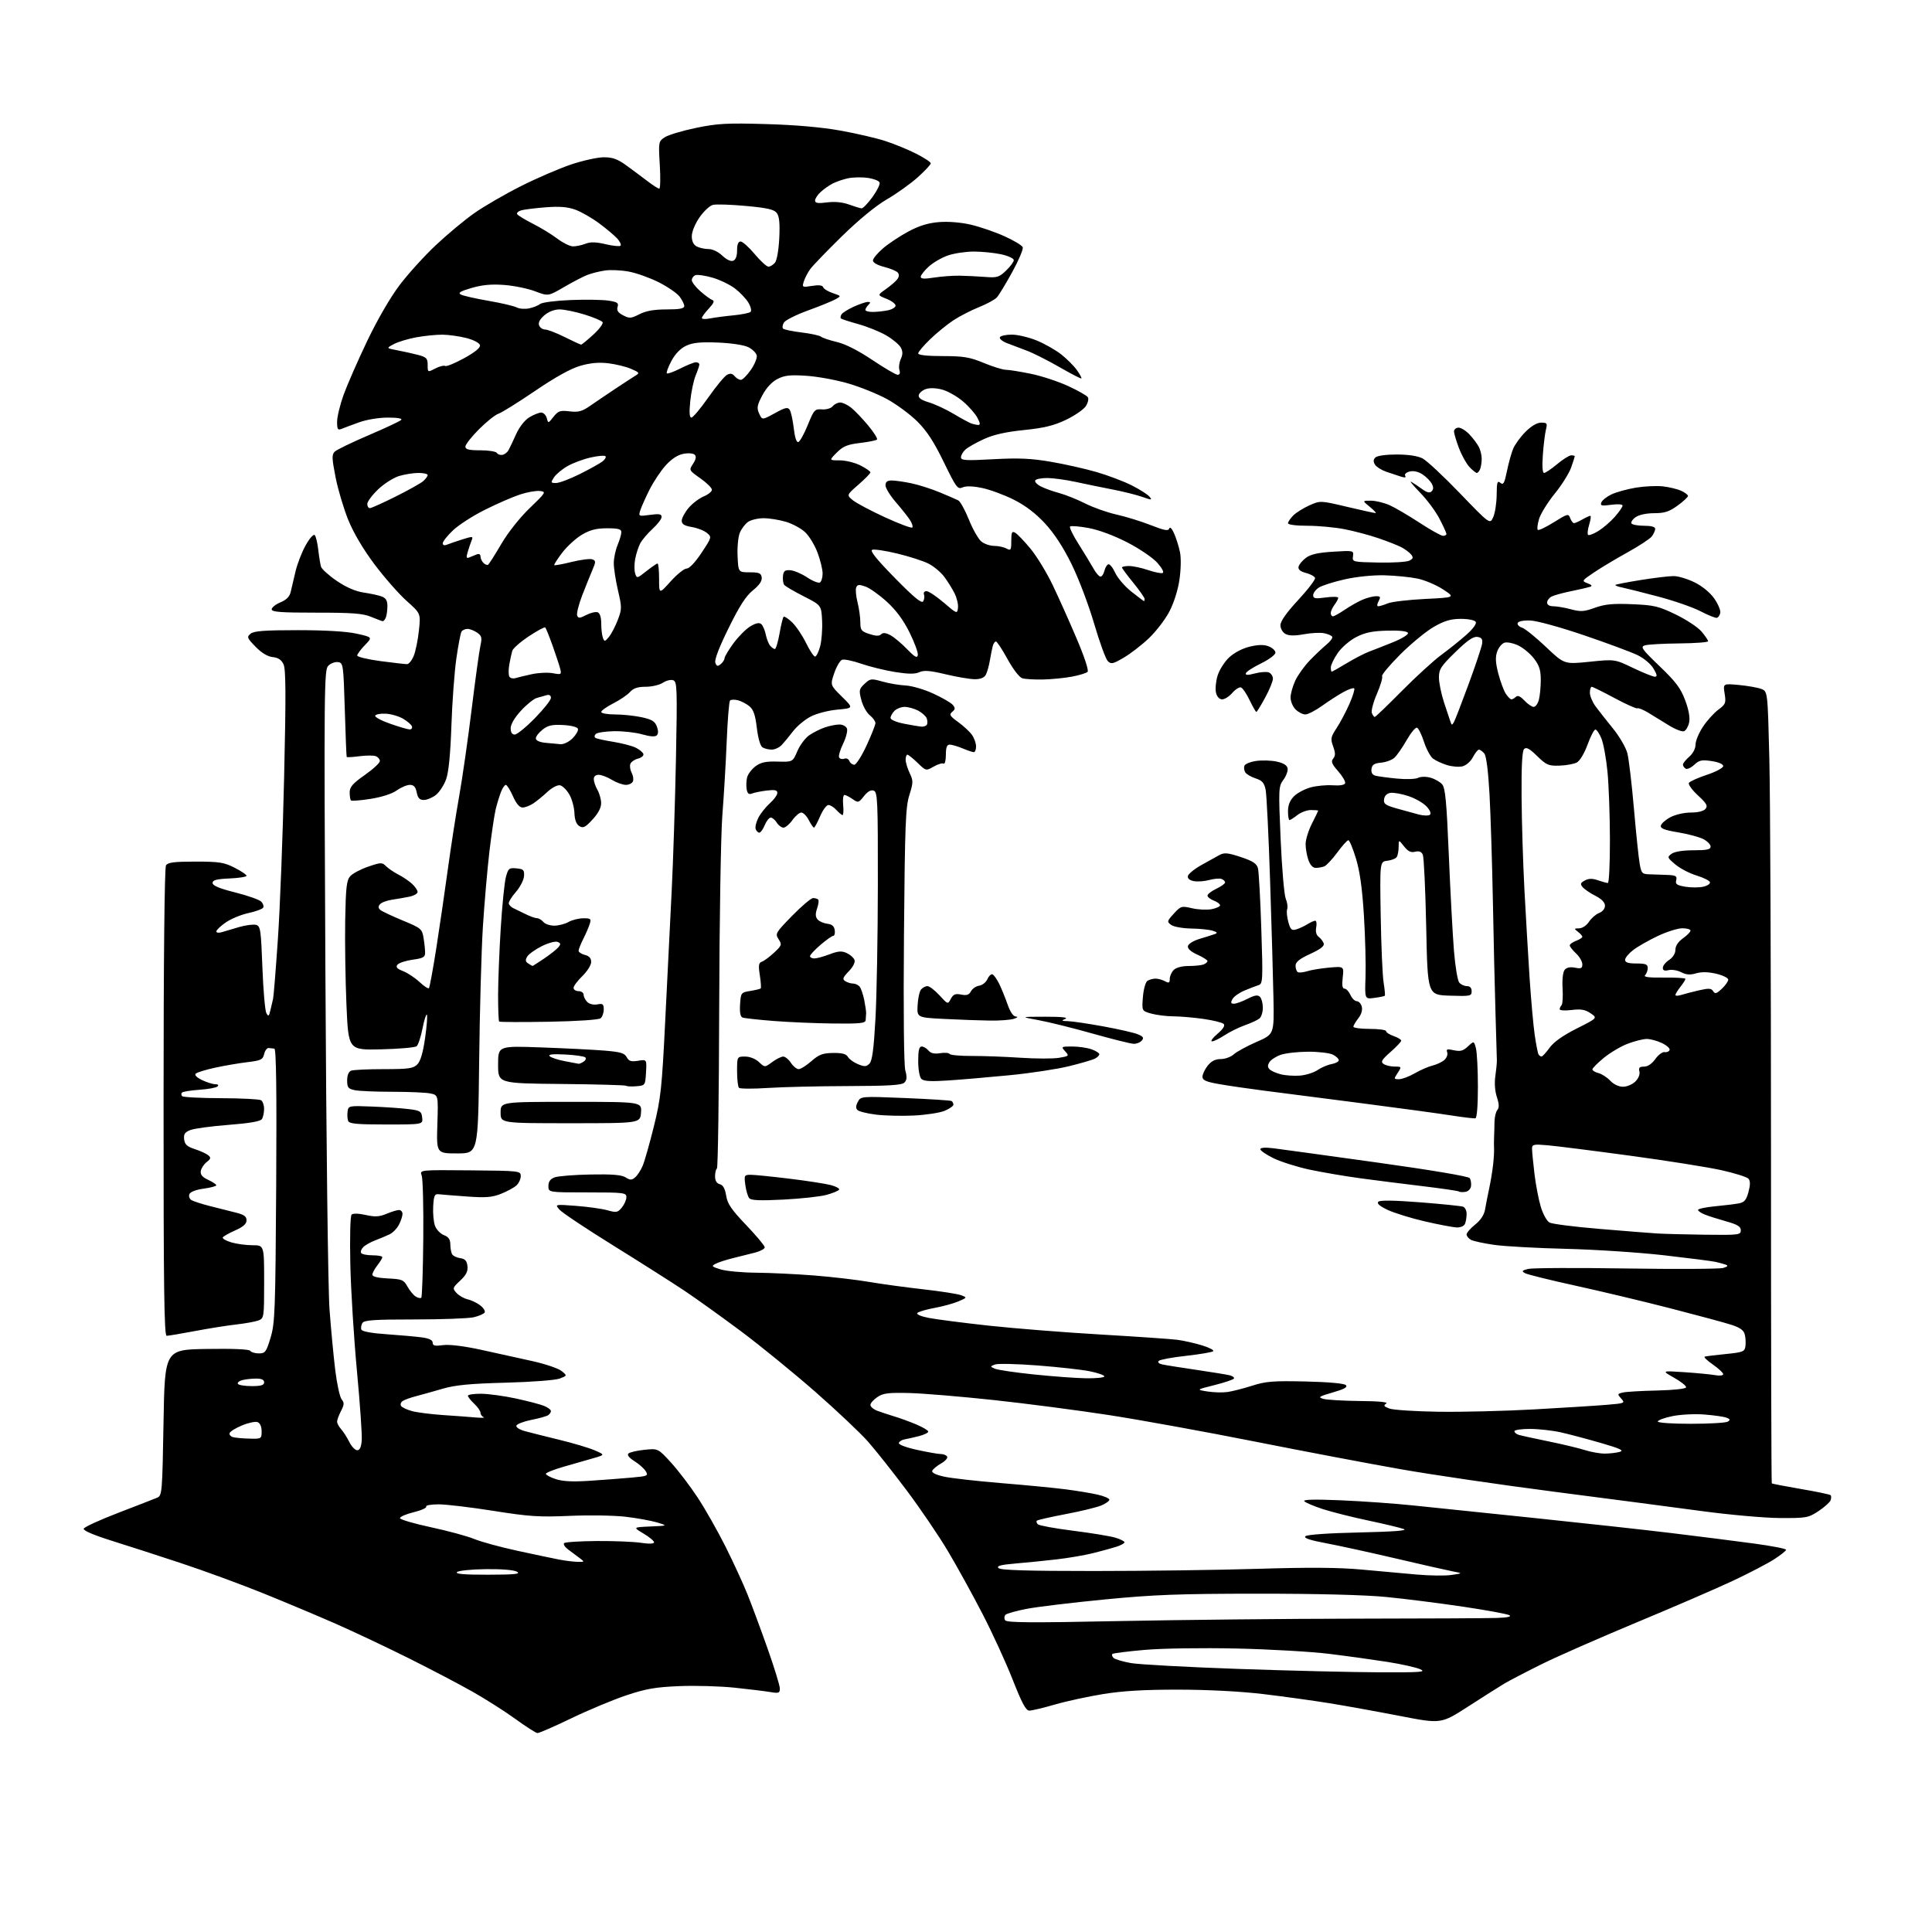 <?xml version="1.0" encoding="UTF-8" standalone="no"?>
<svg 
  version="1.1" 
  xmlns="http://www.w3.org/2000/svg" 
  xmlns:xlink="http://www.w3.org/1999/xlink" 
  xmlns:svg="http://www.w3.org/2000/svg"
  xmlns:rdf="http://www.w3.org/1999/02/22-rdf-syntax-ns#"
  xmlns:cc="http://creativecommons.org/ns#"
  xmlns:dc="http://purl.org/dc/elements/1.1/"
  viewBox="0 0 768 768"
  width="768"
  height="768"
>
<style>svg {background-color: white; }</style>"
<path stroke="none" fill="black" fill-rule="evenodd" d="M213.63,688.92C213.01,688.88 209.12,686.40 205.00,683.40C200.88,680.41 193.22,675.53 188.00,672.57C182.78,669.60 171.30,663.58 162.50,659.19C153.70,654.80 140.67,648.64 133.55,645.51C126.43,642.38 113.38,636.90 104.55,633.33C95.72,629.76 81.08,624.39 72.00,621.39C62.92,618.39 50.41,614.34 44.19,612.40C37.16,610.19 33.03,608.41 33.27,607.68C33.48,607.03 39.69,604.18 47.07,601.35C54.46,598.51 61.40,595.81 62.50,595.35C64.42,594.53 64.52,593.31 65.00,565.50C65.50,536.50 65.50,536.50 82.18,536.23C92.70,536.06 99.09,536.34 99.49,536.98C99.84,537.54 101.37,538.00 102.90,538.00C105.43,538.00 105.83,537.46 107.56,531.75C109.30,526.02 109.48,521.00 109.79,471.25C110.02,433.49 109.80,416.95 109.06,416.85C108.48,416.77 107.46,416.65 106.80,416.60C106.13,416.55 105.33,417.62 105.00,419.00C104.48,421.21 103.72,421.58 98.46,422.21C95.18,422.59 89.40,423.58 85.61,424.40C81.82,425.21 78.30,426.30 77.80,426.80C77.24,427.36 78.25,428.36 80.34,429.36C82.25,430.26 84.61,431.00 85.60,431.00C86.70,431.00 87.03,431.35 86.45,431.89C85.93,432.38 82.70,432.97 79.27,433.20C75.85,433.44 72.73,433.93 72.35,434.31C71.98,434.69 72.01,435.34 72.42,435.75C72.84,436.16 79.78,436.52 87.85,436.55C95.93,436.57 103.09,436.94 103.77,437.36C104.44,437.77 104.99,439.33 104.98,440.81C104.98,442.29 104.59,444.11 104.12,444.84C103.54,445.76 99.29,446.50 90.88,447.15C84.07,447.68 77.24,448.60 75.70,449.20C73.48,450.06 72.96,450.83 73.20,452.89C73.43,454.94 74.35,455.78 77.44,456.79C79.61,457.50 82.01,458.59 82.77,459.22C83.93,460.19 83.83,460.63 82.15,461.94C81.05,462.80 80.00,464.40 79.82,465.50C79.59,466.94 80.41,467.92 82.73,469.00C84.50,469.82 85.97,470.80 85.98,471.16C85.99,471.52 83.72,472.13 80.93,472.51C77.85,472.93 75.63,473.80 75.28,474.70C74.97,475.53 75.33,476.58 76.08,477.05C76.84,477.52 80.17,478.59 83.48,479.44C86.79,480.28 91.41,481.45 93.75,482.03C97.00,482.83 98.00,483.55 98.00,485.09C98.00,486.52 96.69,487.69 93.54,489.08C91.09,490.17 88.85,491.43 88.57,491.88C88.29,492.33 89.79,493.22 91.90,493.85C94.01,494.48 97.82,495.00 100.37,495.00C105.00,495.00 105.00,495.00 105.00,509.52C105.00,523.67 104.94,524.07 102.75,524.90C101.51,525.37 97.58,526.08 94.00,526.49C90.42,526.89 83.00,528.07 77.50,529.11C72.00,530.15 66.94,531.00 66.25,531.00C65.26,531.00 65.00,511.87 65.02,438.25C65.02,381.54 65.40,344.92 65.98,344.00C66.73,342.82 69.21,342.50 77.71,342.50C87.16,342.50 89.09,342.80 93.25,344.93C95.86,346.26 98.00,347.70 98.00,348.13C98.00,348.56 94.96,349.04 91.25,349.20C86.05,349.43 84.50,349.84 84.50,351.00C84.50,352.05 87.16,353.17 93.46,354.75C98.39,355.99 103.06,357.63 103.83,358.40C104.60,359.18 104.95,360.26 104.61,360.82C104.26,361.38 101.62,362.34 98.74,362.96C95.86,363.58 91.81,365.25 89.75,366.68C87.69,368.10 86.00,369.71 86.00,370.25C86.00,370.81 86.96,370.93 88.25,370.53C89.49,370.14 92.61,369.22 95.18,368.48C97.75,367.75 100.72,367.38 101.78,367.65C103.53,368.11 103.74,369.51 104.31,384.60C104.65,393.65 105.36,401.82 105.89,402.76C106.70,404.22 106.94,404.02 107.51,401.49C107.88,399.84 108.35,397.82 108.56,397.00C108.77,396.18 109.62,385.60 110.45,373.50C111.29,361.40 112.41,332.40 112.94,309.05C113.70,276.15 113.64,266.02 112.70,264.05C111.85,262.27 110.55,261.41 108.40,261.20C106.39,261.00 104.00,259.56 101.61,257.11C98.20,253.62 98.04,253.21 99.61,251.91C100.92,250.82 105.16,250.50 118.40,250.50C129.37,250.50 137.76,251.00 141.80,251.90C148.11,253.30 148.11,253.30 145.05,256.45C143.37,258.18 142.00,260.04 142.00,260.58C142.00,261.13 146.16,262.12 151.25,262.80C156.34,263.47 161.09,264.02 161.80,264.01C162.52,264.01 163.71,262.54 164.45,260.75C165.19,258.96 166.13,254.43 166.52,250.68C167.25,243.86 167.25,243.86 161.65,238.88C158.58,236.14 152.85,229.62 148.92,224.40C144.40,218.37 140.56,211.90 138.45,206.70C136.61,202.19 134.34,194.54 133.39,189.70C131.91,182.12 131.86,180.71 133.08,179.52C133.86,178.77 139.90,175.84 146.50,173.02C153.10,170.20 158.93,167.47 159.45,166.95C160.05,166.35 158.10,166.00 154.18,166.00C150.59,166.00 145.73,166.80 142.73,167.89C139.85,168.92 136.71,170.10 135.75,170.49C134.28,171.10 134.00,170.65 134.00,167.67C134.00,165.72 135.17,160.88 136.59,156.93C138.02,152.98 142.22,143.39 145.93,135.62C149.99,127.12 155.12,118.27 158.82,113.37C162.21,108.89 168.68,101.75 173.21,97.49C177.73,93.23 184.60,87.51 188.47,84.78C192.34,82.05 200.68,77.21 207.00,74.03C213.32,70.85 222.32,66.96 227.00,65.39C231.68,63.82 237.53,62.53 240.00,62.52C243.52,62.51 245.48,63.22 249.00,65.77C251.47,67.57 255.25,70.38 257.40,72.02C259.54,73.66 261.64,75.00 262.07,75.00C262.49,75.00 262.59,70.78 262.28,65.61C261.73,56.37 261.76,56.20 264.28,54.55C265.69,53.63 271.27,51.96 276.67,50.84C285.17,49.08 288.94,48.87 304.50,49.32C316.20,49.66 326.55,50.56 334.07,51.91C340.43,53.05 348.51,54.93 352.03,56.09C355.55,57.24 361.04,59.50 364.22,61.11C367.40,62.72 370.00,64.43 370.00,64.92C370.00,65.41 367.67,67.91 364.83,70.47C361.98,73.02 356.47,76.96 352.58,79.22C348.18,81.77 341.40,87.34 334.68,93.91C328.73,99.74 323.05,105.62 322.06,107.00C321.07,108.38 319.93,110.58 319.52,111.90C318.80,114.21 318.90,114.27 322.80,113.65C325.52,113.21 326.96,113.39 327.23,114.18C327.44,114.83 329.16,115.88 331.05,116.52C334.48,117.67 334.48,117.67 331.99,119.03C330.62,119.78 325.72,121.77 321.10,123.45C316.48,125.13 312.22,127.27 311.64,128.20C311.05,129.14 310.90,130.23 311.30,130.63C311.70,131.03 315.00,131.72 318.63,132.16C322.26,132.59 325.75,133.35 326.37,133.84C326.99,134.34 329.86,135.29 332.74,135.97C336.04,136.74 341.20,139.36 346.74,143.08C351.56,146.31 356.09,148.97 356.82,148.98C357.66,148.99 357.92,148.31 357.54,147.11C357.21,146.08 357.45,144.11 358.07,142.74C358.91,140.90 358.91,139.71 358.08,138.16C357.47,137.01 354.89,134.85 352.35,133.36C349.82,131.88 344.81,129.85 341.23,128.85C337.65,127.86 334.51,126.84 334.26,126.59C334.01,126.34 334.13,125.61 334.52,124.96C334.92,124.32 337.10,122.95 339.37,121.92C341.64,120.89 344.15,120.03 344.95,120.02C346.08,120.00 346.13,120.27 345.20,121.20C344.54,121.86 344.00,122.76 344.00,123.20C344.00,123.64 345.29,124.00 346.88,124.00C348.46,124.00 351.16,123.72 352.88,123.37C354.59,123.03 356.00,122.18 356.00,121.48C356.00,120.78 354.37,119.56 352.37,118.77C348.74,117.32 348.74,117.32 352.12,114.95C353.98,113.64 356.03,111.88 356.67,111.04C357.42,110.06 357.49,109.10 356.89,108.36C356.37,107.74 353.93,106.72 351.47,106.10C348.83,105.43 347.00,104.40 347.00,103.56C347.00,102.79 348.82,100.60 351.05,98.69C353.27,96.79 357.83,93.77 361.17,91.99C365.47,89.70 369.04,88.61 373.37,88.28C377.05,87.99 382.10,88.41 386.00,89.33C389.57,90.17 395.55,92.22 399.27,93.90C402.99,95.57 406.27,97.54 406.55,98.28C406.84,99.02 404.98,103.42 402.43,108.06C399.88,112.70 397.13,117.25 396.32,118.17C395.51,119.08 392.29,120.85 389.17,122.09C386.05,123.34 381.48,125.69 379.00,127.32C376.52,128.95 372.36,132.34 369.75,134.85C367.14,137.37 365.00,139.90 365.00,140.48C365.00,141.16 368.55,141.55 374.75,141.55C383.06,141.56 385.47,141.96 391.08,144.28C394.70,145.78 398.65,147.00 399.87,147.00C401.09,147.00 405.55,147.72 409.79,148.59C414.03,149.46 420.70,151.65 424.61,153.46C428.52,155.26 432.05,157.27 432.45,157.91C432.85,158.56 432.47,160.17 431.60,161.49C430.74,162.80 427.20,165.23 423.75,166.88C418.93,169.18 415.06,170.13 407.06,170.95C399.80,171.69 394.97,172.78 391.10,174.55C388.05,175.95 384.75,177.82 383.78,178.70C382.80,179.59 382.00,180.97 382.00,181.78C382.00,183.04 383.87,183.15 394.80,182.55C404.81,182.00 409.78,182.21 417.55,183.53C423.02,184.46 431.23,186.30 435.80,187.62C440.36,188.94 446.69,191.33 449.86,192.93C453.03,194.53 456.21,196.55 456.93,197.42C458.12,198.85 457.86,198.86 454.09,197.53C451.80,196.72 446.46,195.39 442.21,194.57C437.97,193.74 431.35,192.39 427.50,191.55C423.65,190.72 418.61,190.03 416.31,190.02C414.00,190.01 411.85,190.43 411.53,190.96C411.20,191.48 412.19,192.56 413.72,193.35C415.25,194.14 418.52,195.33 421.00,195.98C423.48,196.64 428.14,198.50 431.36,200.13C434.58,201.75 440.20,203.74 443.86,204.55C447.51,205.36 453.62,207.25 457.42,208.74C462.90,210.89 464.44,211.17 464.80,210.09C465.08,209.27 465.86,210.08 466.75,212.11C467.57,213.97 468.61,217.30 469.06,219.50C469.54,221.81 469.44,226.46 468.84,230.50C468.22,234.70 466.59,239.79 464.78,243.22C463.11,246.37 459.44,251.13 456.62,253.79C453.81,256.45 449.33,259.90 446.67,261.45C442.39,263.96 441.68,264.11 440.35,262.78C439.53,261.95 437.09,255.25 434.93,247.89C432.78,240.53 428.75,229.90 425.98,224.28C422.66,217.53 419.07,212.03 415.39,208.06C411.63,204.00 407.60,200.94 402.93,198.60C399.13,196.70 393.49,194.62 390.39,193.98C386.72,193.21 384.01,193.14 382.63,193.75C380.68,194.62 380.10,193.83 375.18,183.71C371.29,175.69 368.45,171.32 364.67,167.57C361.83,164.74 356.42,160.74 352.66,158.68C348.90,156.62 341.92,153.80 337.16,152.42C332.40,151.03 324.90,149.66 320.50,149.38C314.00,148.96 311.84,149.20 309.00,150.68C306.79,151.83 304.59,154.21 303.04,157.15C300.94,161.14 300.76,162.17 301.78,164.41C302.97,167.02 302.97,167.02 307.99,164.26C312.19,161.95 313.17,161.74 313.93,162.93C314.44,163.72 315.15,167.01 315.53,170.23C315.96,173.95 316.63,175.96 317.35,175.72C317.98,175.52 319.68,172.46 321.11,168.92C323.57,162.88 323.90,162.51 326.75,162.74C328.47,162.87 330.31,162.33 331.01,161.49C331.69,160.67 333.03,160.00 333.99,160.00C334.95,160.00 336.87,160.90 338.27,162.00C339.67,163.10 342.71,166.26 345.03,169.04C347.35,171.81 348.96,174.37 348.61,174.73C348.25,175.08 345.21,175.70 341.84,176.09C336.87,176.68 335.15,177.39 332.63,179.91C329.54,183.00 329.54,183.00 333.81,183.00C336.16,183.00 339.86,183.91 342.04,185.02C344.22,186.13 346.00,187.37 346.01,187.77C346.01,188.17 343.88,190.36 341.26,192.64C336.51,196.78 336.51,196.78 339.00,198.84C340.38,199.97 346.11,203.02 351.75,205.61C357.39,208.21 362.29,210.04 362.64,209.70C362.99,209.35 362.57,207.99 361.70,206.67C360.84,205.36 358.31,202.17 356.07,199.58C353.83,196.99 352.00,194.01 352.00,192.94C352.00,191.55 352.69,191.00 354.45,191.00C355.80,191.00 359.29,191.49 362.20,192.10C365.12,192.70 370.20,194.32 373.50,195.69C376.80,197.06 380.14,198.51 380.93,198.91C381.71,199.30 383.62,202.75 385.15,206.56C386.69,210.38 388.91,214.29 390.09,215.25C391.26,216.21 393.55,217.00 395.18,217.00C396.80,217.00 399.00,217.47 400.07,218.04C401.83,218.98 402.00,218.71 402.00,214.99C402.00,211.59 402.26,211.05 403.55,211.77C404.40,212.24 407.13,215.08 409.61,218.07C412.08,221.06 416.05,227.55 418.42,232.50C420.80,237.45 425.10,247.05 427.98,253.84C431.09,261.14 432.86,266.54 432.33,267.07C431.83,267.57 429.05,268.42 426.13,268.97C423.22,269.53 418.03,270.04 414.60,270.11C411.17,270.19 407.45,269.96 406.34,269.61C405.20,269.25 402.65,265.92 400.49,261.98C398.39,258.14 396.32,255.00 395.90,255.00C395.48,255.00 394.92,255.79 394.65,256.75C394.39,257.71 393.87,260.29 393.50,262.48C393.13,264.67 392.40,267.26 391.88,268.23C391.26,269.39 389.76,270.00 387.53,270.00C385.66,270.00 380.46,269.13 375.99,268.06C369.69,266.55 367.31,266.36 365.45,267.21C363.69,268.00 361.08,267.98 355.77,267.13C351.77,266.49 345.74,265.01 342.36,263.84C338.98,262.66 335.54,261.96 334.73,262.27C333.91,262.59 332.51,264.98 331.62,267.59C330.01,272.33 330.01,272.33 334.66,276.92C339.32,281.50 339.32,281.50 332.91,282.08C329.34,282.40 324.64,283.62 322.29,284.83C319.98,286.02 316.83,288.63 315.29,290.64C313.76,292.64 311.71,295.12 310.75,296.14C309.79,297.16 307.99,297.99 306.75,297.98C305.51,297.98 303.86,297.57 303.08,297.07C302.24,296.54 301.33,293.39 300.85,289.34C300.24,284.20 299.51,282.06 297.89,280.74C296.71,279.77 294.66,278.70 293.33,278.37C292.00,278.03 290.59,278.07 290.20,278.46C289.82,278.84 289.22,286.21 288.87,294.83C288.52,303.45 287.74,316.57 287.15,324.00C286.55,331.45 285.98,365.85 285.89,400.78C285.80,435.58 285.40,464.26 284.99,464.51C284.58,464.76 284.25,466.15 284.25,467.61C284.25,469.36 284.89,470.42 286.13,470.74C287.43,471.08 288.22,472.50 288.66,475.29C289.18,478.55 290.76,480.86 296.66,487.03C300.70,491.26 304.00,495.22 304.00,495.82C304.00,496.43 302.31,497.36 300.25,497.90C298.19,498.44 294.25,499.43 291.50,500.09C288.75,500.76 285.60,501.78 284.50,502.35C282.69,503.29 282.89,503.51 286.50,504.62C288.70,505.29 295.05,505.88 300.60,505.92C306.16,505.97 316.51,506.46 323.60,507.02C330.70,507.58 340.55,508.73 345.50,509.58C350.45,510.43 360.16,511.75 367.09,512.53C374.01,513.31 380.76,514.36 382.09,514.88C384.48,515.80 384.47,515.82 381.00,517.31C379.07,518.14 374.82,519.31 371.55,519.91C368.27,520.51 365.19,521.41 364.69,521.91C364.15,522.45 365.95,523.24 369.14,523.88C372.09,524.46 382.82,525.85 393.00,526.96C403.18,528.07 423.20,529.66 437.50,530.49C451.80,531.33 465.52,532.27 468.00,532.59C470.48,532.92 474.87,533.90 477.76,534.78C480.66,535.66 482.68,536.71 482.26,537.12C481.84,537.52 477.01,538.35 471.52,538.96C466.03,539.56 461.13,540.47 460.63,540.97C460.07,541.53 460.66,542.09 462.11,542.40C463.42,542.69 469.45,543.64 475.50,544.53C481.55,545.42 487.51,546.39 488.74,546.68C489.98,546.97 490.77,547.57 490.50,548.00C490.24,548.43 486.75,549.60 482.76,550.60C475.50,552.42 475.50,552.42 480.00,553.14C482.48,553.53 486.07,553.62 488.00,553.34C489.93,553.06 494.33,551.93 497.78,550.83C503.17,549.10 506.17,548.87 518.98,549.16C528.08,549.37 534.33,549.93 535.00,550.60C535.81,551.41 534.40,552.20 529.80,553.52C524.31,555.10 523.82,555.42 526.00,556.06C527.38,556.47 533.90,556.85 540.50,556.92C548.30,556.99 551.99,557.36 551.03,557.96C549.86,558.70 550.10,559.09 552.27,559.91C553.76,560.48 562.52,561.05 571.74,561.19C580.96,561.33 598.17,560.91 610.00,560.25C621.83,559.59 634.79,558.77 638.82,558.43C645.88,557.84 646.08,557.75 644.46,555.96C642.87,554.19 642.90,554.06 645.14,553.54C646.44,553.24 652.56,552.88 658.75,552.75C665.22,552.60 670.11,552.07 670.25,551.50C670.38,550.95 668.24,549.23 665.49,547.68C660.50,544.86 660.50,544.86 669.50,545.46C674.45,545.79 679.96,546.32 681.75,546.64C683.60,546.97 685.00,546.81 685.00,546.25C685.00,545.71 683.15,543.99 680.89,542.42C678.63,540.86 677.17,539.44 677.65,539.28C678.13,539.12 681.89,538.66 686.01,538.25C692.86,537.56 693.53,537.30 693.83,535.15C694.02,533.85 693.90,531.75 693.58,530.48C693.16,528.79 691.71,527.74 688.25,526.63C685.64,525.78 674.73,522.84 664.00,520.08C653.27,517.32 636.27,513.26 626.21,511.06C616.16,508.86 607.16,506.63 606.23,506.11C604.78,505.30 604.97,505.05 607.46,504.42C609.08,504.01 626.62,503.93 646.45,504.24C666.28,504.54 683.62,504.45 685.00,504.03C686.81,503.49 687.08,503.12 686.00,502.72C685.17,502.42 683.33,501.91 681.89,501.60C680.46,501.29 671.23,500.11 661.39,498.98C651.55,497.86 634.05,496.71 622.50,496.43C610.95,496.15 598.12,495.45 594.00,494.86C589.88,494.27 585.71,493.37 584.75,492.86C583.79,492.35 583.00,491.38 583.00,490.71C583.00,490.05 584.52,488.28 586.38,486.80C588.57,485.05 589.97,482.93 590.33,480.80C590.64,478.98 591.37,475.25 591.96,472.50C592.55,469.75 593.26,465.48 593.53,463.00C593.81,460.52 593.98,457.60 593.91,456.50C593.85,455.40 593.85,453.38 593.92,452.00C593.99,450.62 594.06,447.94 594.08,446.03C594.10,444.13 594.60,441.98 595.21,441.25C596.00,440.29 595.95,438.89 595.03,436.10C594.27,433.80 594.02,430.50 594.41,427.88C594.76,425.47 595.04,422.60 595.03,421.50C595.02,420.40 594.78,412.07 594.49,403.00C594.21,393.93 593.74,373.90 593.45,358.50C593.15,343.10 592.55,323.88 592.11,315.78C591.59,306.44 590.83,300.51 590.03,299.53C589.33,298.69 588.37,298.00 587.90,298.00C587.43,298.00 586.36,299.34 585.51,300.99C584.64,302.66 582.83,304.25 581.39,304.62C579.98,304.97 577.17,304.75 575.16,304.12C573.15,303.49 570.66,302.33 569.62,301.54C568.59,300.74 566.98,297.74 566.04,294.85C565.10,291.97 563.85,289.45 563.27,289.26C562.68,289.06 560.82,291.32 559.13,294.27C557.44,297.22 555.26,300.36 554.28,301.24C553.30,302.12 550.92,302.99 549.00,303.17C546.30,303.42 545.43,303.99 545.19,305.66C544.99,307.07 545.52,308.01 546.69,308.33C547.69,308.61 551.51,309.13 555.18,309.49C558.86,309.85 562.68,309.73 563.68,309.22C564.72,308.69 566.81,308.65 568.58,309.13C570.28,309.59 572.37,310.76 573.24,311.73C574.53,313.18 575.03,318.38 575.93,340.00C576.54,354.57 577.46,371.59 577.96,377.82C578.46,384.04 579.40,389.78 580.06,390.57C580.71,391.36 582.09,392.00 583.12,392.00C584.35,392.00 585.00,392.71 585.00,394.04C585.00,395.96 584.48,396.06 576.25,395.79C567.50,395.50 567.50,395.50 566.94,368.50C566.63,353.65 566.02,340.72 565.59,339.76C565.04,338.55 564.09,338.19 562.53,338.58C560.85,339.00 559.71,338.45 558.13,336.44C556.00,333.73 556.00,333.73 555.98,336.62C555.98,338.20 555.64,340.02 555.23,340.66C554.83,341.30 553.14,341.97 551.50,342.16C548.50,342.50 548.50,342.50 548.85,364.00C549.04,375.82 549.56,387.75 550.00,390.50C550.44,393.25 550.66,395.65 550.48,395.83C550.31,396.02 548.44,396.40 546.33,396.68C542.50,397.20 542.50,397.20 542.82,388.29C542.99,383.39 542.70,372.43 542.18,363.94C541.51,353.15 540.56,346.32 539.01,341.25C537.80,337.26 536.44,334.00 535.99,334.00C535.54,334.00 533.55,336.20 531.58,338.90C529.60,341.59 527.27,344.06 526.41,344.40C525.54,344.73 524.02,345.00 523.02,345.00C521.87,345.00 520.79,343.83 520.10,341.85C519.49,340.12 519.00,337.27 519.00,335.52C519.00,333.77 520.12,330.13 521.50,327.42C522.87,324.71 523.99,322.39 524.00,322.25C524.00,322.11 522.71,322.00 521.13,322.00C519.56,322.00 517.13,322.90 515.73,324.00C514.33,325.10 512.92,326.00 512.59,326.00C512.27,326.00 512.00,324.40 512.00,322.45C512.00,320.05 512.77,318.14 514.39,316.52C515.70,315.21 518.69,313.62 521.03,312.99C523.37,312.36 527.32,311.99 529.81,312.17C532.60,312.37 534.47,312.06 534.71,311.34C534.93,310.71 533.68,308.57 531.94,306.58C529.39,303.68 529.01,302.70 529.97,301.54C530.90,300.42 530.89,299.34 529.95,296.73C528.85,293.68 528.98,292.99 531.32,289.43C532.74,287.27 535.03,282.96 536.40,279.86C537.76,276.75 538.63,273.96 538.32,273.65C538.01,273.34 536.12,273.97 534.13,275.05C532.13,276.14 528.31,278.59 525.64,280.51C522.97,282.43 519.93,284.00 518.89,284.00C517.85,284.00 516.10,283.10 515.00,282.00C513.90,280.90 513.01,278.76 513.02,277.25C513.03,275.74 513.89,272.70 514.92,270.50C515.96,268.30 518.55,264.70 520.68,262.50C522.80,260.30 525.79,257.47 527.31,256.22C528.84,254.97 529.85,253.56 529.56,253.09C529.27,252.62 527.79,252.00 526.26,251.70C524.74,251.41 521.15,251.60 518.27,252.13C514.68,252.79 512.41,252.75 511.02,252.01C509.85,251.39 509.00,249.91 509.00,248.52C509.00,246.93 511.38,243.55 516.06,238.50C519.95,234.31 522.96,230.37 522.75,229.74C522.54,229.11 520.90,228.21 519.12,227.75C516.92,227.18 515.97,226.39 516.19,225.31C516.36,224.43 517.68,222.83 519.11,221.76C521.02,220.34 523.94,219.68 529.94,219.31C538.07,218.81 538.16,218.83 537.83,221.11C537.51,223.38 537.66,223.42 547.97,223.62C553.73,223.74 559.27,223.39 560.28,222.85C561.79,222.04 561.90,221.59 560.89,220.36C560.20,219.54 558.47,218.26 557.02,217.51C555.58,216.77 551.50,215.16 547.95,213.95C544.40,212.73 538.35,211.12 534.50,210.37C530.65,209.62 524.01,209.00 519.75,209.00C515.25,209.00 512.00,208.58 512.00,208.00C512.00,207.45 512.95,206.05 514.10,204.90C515.26,203.74 518.15,201.94 520.53,200.88C524.87,198.96 524.87,198.96 535.52,201.48C541.38,202.87 546.47,203.98 546.84,203.96C547.20,203.94 546.15,202.82 544.50,201.47C541.50,199.01 541.50,199.01 545.00,199.03C546.92,199.04 550.30,199.87 552.50,200.87C554.70,201.87 560.05,205.01 564.38,207.85C568.71,210.68 572.87,213.00 573.63,213.00C574.38,213.00 574.99,212.66 574.98,212.25C574.97,211.84 573.73,209.12 572.22,206.21C570.72,203.30 567.24,198.62 564.50,195.81C561.75,192.99 560.17,191.07 561.00,191.53C561.83,191.99 563.74,193.27 565.26,194.38C567.24,195.82 568.32,196.08 569.10,195.30C569.87,194.53 569.88,193.64 569.13,192.25C568.55,191.17 566.90,189.51 565.45,188.56C563.80,187.48 561.90,187.06 560.36,187.44C558.96,187.80 558.20,188.52 558.58,189.14C559.03,189.86 558.48,189.97 556.88,189.46C555.57,189.05 552.95,188.18 551.06,187.53C549.17,186.87 547.15,185.60 546.58,184.70C545.85,183.53 545.89,182.71 546.74,181.86C547.45,181.15 550.90,180.67 555.22,180.67C559.86,180.68 563.59,181.24 565.50,182.24C567.15,183.09 573.86,189.35 580.40,196.15C592.30,208.50 592.30,208.50 593.61,205.50C594.32,203.85 594.93,199.86 594.95,196.63C594.99,191.68 595.22,190.94 596.42,191.93C597.60,192.91 598.04,192.14 599.03,187.30C599.68,184.11 600.79,180.10 601.50,178.39C602.20,176.69 604.42,173.65 606.42,171.64C608.73,169.33 611.01,168.00 612.65,168.00C614.97,168.00 615.16,168.28 614.54,170.75C614.16,172.26 613.60,176.76 613.31,180.75C612.98,185.34 613.15,188.00 613.80,188.00C614.35,188.00 616.70,186.42 619.00,184.50C621.30,182.57 623.82,181.00 624.59,181.00C625.37,181.00 626.00,181.17 626.00,181.37C626.00,181.58 625.34,183.61 624.54,185.88C623.74,188.15 620.81,192.82 618.02,196.25C615.23,199.69 612.44,204.19 611.81,206.26C611.19,208.32 610.95,210.29 611.28,210.62C611.62,210.95 614.49,209.60 617.67,207.61C623.18,204.16 623.49,204.08 624.19,206.00C624.60,207.10 625.29,207.98 625.72,207.96C626.15,207.95 627.62,207.29 629.00,206.50C630.38,205.71 631.80,205.05 632.16,205.04C632.52,205.02 632.33,206.57 631.74,208.50C631.15,210.42 630.94,212.28 631.28,212.61C631.62,212.95 633.46,212.26 635.38,211.08C637.29,209.89 640.24,207.35 641.93,205.43C643.62,203.50 645.00,201.50 645.00,200.98C645.00,200.44 643.09,200.30 640.48,200.66C636.64,201.18 636.05,201.04 636.56,199.72C636.89,198.86 638.71,197.42 640.60,196.52C642.50,195.62 646.86,194.42 650.28,193.85C653.70,193.29 658.55,193.06 661.05,193.34C663.55,193.63 666.81,194.41 668.30,195.09C669.78,195.77 671.00,196.70 671.00,197.15C671.00,197.61 669.13,199.34 666.85,200.99C663.52,203.40 661.69,204.00 657.57,204.00C654.53,204.00 651.53,204.64 650.21,205.57C648.97,206.43 648.23,207.56 648.54,208.07C648.86,208.58 651.12,209.00 653.56,209.00C656.46,209.00 657.99,209.43 657.97,210.25C657.95,210.94 657.34,212.28 656.62,213.23C655.90,214.19 651.56,217.03 646.99,219.56C642.42,222.09 636.42,225.68 633.66,227.54C628.75,230.85 628.69,230.95 631.07,231.86C632.84,232.55 633.09,232.93 632.00,233.29C631.17,233.56 627.80,234.34 624.50,235.01C621.20,235.68 617.71,236.64 616.75,237.15C615.79,237.66 615.00,238.73 615.00,239.54C615.00,240.43 615.97,241.00 617.49,241.00C618.85,241.00 622.00,241.54 624.47,242.20C628.33,243.24 629.69,243.15 634.02,241.59C638.00,240.16 641.16,239.86 648.79,240.18C657.50,240.54 659.29,240.96 666.15,244.28C670.36,246.32 674.98,249.37 676.40,251.07C677.83,252.77 679.00,254.49 679.00,254.91C679.00,255.32 673.81,255.71 667.48,255.77C661.14,255.83 655.01,256.18 653.86,256.54C652.00,257.13 652.66,258.06 659.74,264.85C666.22,271.07 668.12,273.61 669.90,278.41C671.33,282.26 671.87,285.33 671.45,287.23C671.10,288.83 670.18,290.38 669.42,290.67C668.65,290.96 665.95,289.92 663.42,288.35C660.89,286.78 657.20,284.52 655.21,283.32C653.22,282.11 651.28,281.33 650.90,281.56C650.51,281.80 646.44,279.98 641.85,277.52C637.26,275.05 633.16,273.03 632.75,273.02C632.34,273.01 632.00,274.06 632.00,275.35C632.00,276.65 633.01,279.09 634.25,280.77C635.49,282.46 638.60,286.41 641.16,289.56C643.72,292.70 646.30,297.12 646.89,299.38C647.48,301.65 648.66,311.60 649.52,321.50C650.38,331.40 651.41,341.30 651.82,343.50C652.50,347.24 652.77,347.50 656.02,347.56C657.94,347.60 661.15,347.71 663.16,347.81C666.21,347.97 666.73,348.31 666.32,349.90C665.91,351.46 666.54,351.91 669.89,352.48C672.13,352.86 675.34,352.86 677.03,352.49C678.72,352.12 679.93,351.30 679.72,350.67C679.51,350.04 677.10,348.84 674.36,348.01C671.61,347.18 667.84,345.21 665.98,343.64C662.73,340.90 662.67,340.72 664.48,339.39C665.66,338.53 668.96,338.00 673.19,338.00C678.52,338.00 680.00,337.68 680.00,336.53C680.00,335.71 678.69,334.38 677.10,333.55C675.50,332.73 670.99,331.52 667.06,330.87C661.68,329.98 659.99,329.33 660.21,328.21C660.37,327.40 662.07,325.89 663.98,324.87C665.95,323.81 669.49,323.00 672.11,323.00C674.96,323.00 677.22,322.44 677.97,321.54C678.96,320.34 678.42,319.38 674.95,316.18C672.62,314.03 671.01,311.79 671.37,311.21C671.73,310.63 674.94,309.18 678.51,308.00C682.08,306.81 685.00,305.25 685.00,304.53C685.00,303.75 683.16,302.95 680.40,302.54C676.48,301.95 675.45,302.17 673.47,304.03C672.19,305.23 670.66,305.91 670.07,305.55C669.48,305.18 669.00,304.46 669.00,303.93C669.00,303.41 670.12,302.01 671.50,300.81C672.99,299.52 674.00,297.57 674.00,295.99C674.00,294.53 675.32,291.35 676.94,288.90C678.56,286.46 681.31,283.41 683.05,282.12C685.96,279.97 686.17,279.45 685.57,275.74C684.93,271.70 684.93,271.70 691.25,272.29C694.72,272.62 698.71,273.32 700.12,273.86C702.68,274.83 702.68,274.83 703.34,301.66C703.71,316.42 704.00,387.18 704.00,458.91C703.99,530.64 704.13,589.47 704.31,589.65C704.49,589.83 709.71,590.84 715.90,591.90C722.08,592.95 727.40,594.06 727.70,594.36C728.00,594.67 727.99,595.59 727.67,596.41C727.36,597.23 725.19,599.16 722.87,600.70C718.85,603.35 718.05,603.50 707.57,603.44C701.48,603.41 687.50,602.17 676.50,600.68C665.50,599.20 639.17,595.74 618.00,593.01C596.83,590.28 569.22,586.23 556.65,584.01C544.08,581.80 517.98,576.85 498.65,573.01C479.32,569.17 453.38,564.46 441.00,562.54C428.62,560.63 407.93,557.93 395.00,556.54C382.07,555.15 367.00,553.89 361.50,553.75C353.12,553.54 351.06,553.80 348.75,555.37C347.24,556.39 346.00,557.80 346.00,558.49C346.00,559.19 347.24,560.23 348.75,560.81C350.26,561.38 353.30,562.39 355.50,563.05C357.70,563.70 361.64,565.14 364.25,566.24C366.86,567.35 369.00,568.62 369.00,569.08C369.00,569.55 367.31,570.36 365.25,570.89C363.19,571.42 360.64,571.99 359.58,572.17C358.53,572.35 357.50,572.99 357.30,573.59C357.09,574.22 360.09,575.37 364.50,576.34C368.66,577.25 372.92,578.00 373.97,578.00C375.02,578.00 376.16,578.45 376.51,579.01C376.85,579.56 375.76,580.80 374.08,581.76C372.40,582.72 370.83,584.03 370.57,584.68C370.29,585.42 372.06,586.28 375.31,586.99C378.16,587.62 388.38,588.77 398.00,589.56C407.62,590.34 419.10,591.45 423.50,592.02C427.90,592.58 433.64,593.53 436.25,594.12C438.86,594.71 441.00,595.63 441.00,596.15C441.00,596.67 439.53,597.72 437.74,598.46C435.94,599.21 429.58,600.76 423.59,601.89C417.61,603.02 412.47,604.20 412.17,604.49C411.88,604.79 412.05,605.44 412.57,605.94C413.08,606.43 419.35,607.57 426.50,608.48C433.65,609.38 441.19,610.61 443.25,611.22C445.31,611.82 447.00,612.66 447.00,613.08C447.00,613.50 445.54,614.31 443.75,614.87C441.96,615.44 437.80,616.58 434.50,617.40C431.20,618.23 424.68,619.34 420.00,619.88C415.32,620.42 407.97,621.16 403.65,621.52C397.71,622.03 396.07,622.47 396.94,623.35C397.78,624.18 408.38,624.50 434.80,624.50C454.98,624.50 484.32,624.11 500.00,623.63C520.03,623.01 532.21,623.09 541.00,623.90C547.88,624.53 557.77,625.43 563.00,625.89C568.23,626.36 574.52,626.44 577.00,626.07C581.50,625.41 581.50,625.41 577.50,624.65C575.30,624.23 565.17,621.94 555.00,619.55C544.83,617.17 532.31,614.43 527.19,613.47C520.67,612.25 518.19,611.41 518.92,610.68C519.56,610.04 528.00,609.45 540.24,609.18C554.10,608.87 559.72,608.44 558.03,607.82C556.67,607.31 550.32,605.79 543.92,604.44C537.53,603.09 529.42,601.05 525.90,599.91C522.38,598.76 519.05,597.36 518.50,596.79C517.81,596.07 522.27,595.95 533.00,596.39C541.52,596.75 554.58,597.68 562.00,598.46C569.42,599.24 591.02,601.48 610.00,603.44C628.98,605.41 653.50,608.10 664.50,609.43C675.50,610.77 690.24,612.63 697.25,613.58C704.26,614.53 710.00,615.64 710.00,616.05C710.00,616.46 707.84,618.18 705.21,619.87C702.57,621.56 695.26,625.37 688.96,628.34C682.65,631.31 665.38,638.78 650.57,644.94C635.75,651.11 618.65,658.63 612.57,661.66C606.48,664.69 599.92,668.11 598.00,669.25C596.08,670.40 589.63,674.48 583.68,678.32C572.87,685.30 572.87,685.30 556.56,682.13C547.59,680.39 534.91,678.10 528.37,677.04C521.84,675.99 509.98,674.35 502.00,673.40C493.15,672.35 480.09,671.67 468.50,671.66C454.99,671.64 446.33,672.15 438.53,673.41C432.50,674.39 423.83,676.27 419.26,677.60C414.70,678.92 410.16,680.00 409.18,680.00C407.82,680.00 406.24,677.07 402.58,667.75C399.94,661.01 394.52,649.20 390.54,641.50C386.56,633.80 380.36,622.55 376.75,616.50C373.15,610.45 365.77,599.59 360.35,592.37C354.93,585.14 348.02,576.43 345.00,573.01C341.98,569.59 332.56,560.70 324.08,553.26C315.60,545.83 302.36,535.03 294.65,529.27C286.94,523.52 276.78,516.23 272.07,513.08C267.36,509.93 254.70,501.89 243.94,495.21C233.18,488.54 223.50,482.09 222.44,480.89C220.50,478.71 220.50,478.71 229.00,479.35C233.68,479.71 239.28,480.49 241.46,481.10C245.05,482.11 245.58,482.00 247.21,479.99C248.19,478.78 249.00,476.93 249.00,475.89C249.00,474.12 248.03,474.00 233.50,474.00C218.00,474.00 218.00,474.00 218.00,471.48C218.00,469.72 218.74,468.67 220.43,468.03C221.77,467.52 228.18,467.00 234.68,466.88C243.27,466.71 247.09,467.02 248.67,468.02C250.50,469.17 251.09,469.17 252.48,468.02C253.38,467.27 254.74,465.17 255.50,463.36C256.26,461.54 258.25,454.53 259.92,447.78C262.68,436.64 263.11,432.71 264.45,405.50C265.26,389.00 266.42,365.82 267.01,354.00C267.60,342.18 268.36,318.67 268.70,301.78C269.25,273.72 269.16,271.00 267.65,270.42C266.73,270.07 264.88,270.50 263.53,271.39C262.18,272.28 259.10,273.00 256.69,273.00C253.50,273.00 251.79,273.57 250.40,275.11C249.36,276.27 246.36,278.30 243.75,279.62C241.14,280.95 239.00,282.48 239.00,283.02C239.00,283.56 241.45,284.00 244.45,284.00C247.45,284.00 252.20,284.49 255.01,285.10C259.07,285.97 260.32,286.72 261.10,288.76C261.73,290.43 261.73,291.67 261.09,292.31C260.45,292.95 258.45,292.82 255.30,291.92C252.66,291.16 247.65,290.60 244.16,290.66C240.68,290.72 237.38,291.22 236.83,291.77C236.24,292.36 236.20,293.01 236.74,293.34C237.24,293.65 240.42,294.35 243.82,294.89C247.22,295.44 251.20,296.48 252.67,297.19C254.15,297.91 255.53,299.05 255.75,299.71C255.96,300.38 255.02,301.21 253.64,301.55C252.27,301.90 250.89,302.85 250.58,303.66C250.26,304.48 250.49,306.05 251.08,307.15C251.67,308.25 251.91,309.80 251.61,310.58C251.31,311.36 250.04,312.00 248.78,312.00C247.53,311.99 245.03,311.09 243.23,310.00C241.43,308.90 239.06,308.00 237.98,308.00C236.75,308.00 236.01,308.66 236.04,309.75C236.05,310.71 236.71,312.62 237.50,314.00C238.29,315.38 238.95,317.74 238.96,319.26C238.99,321.06 237.79,323.34 235.55,325.76C232.67,328.89 231.81,329.32 230.30,328.39C229.09,327.64 228.45,325.93 228.34,323.14C228.25,320.85 227.33,317.53 226.28,315.75C225.24,313.96 223.58,312.35 222.59,312.16C221.60,311.97 219.37,313.14 217.64,314.76C215.91,316.37 213.39,318.44 212.03,319.35C210.67,320.26 208.73,321.00 207.72,321.00C206.51,321.00 205.21,319.47 203.90,316.50C202.80,314.03 201.53,312.00 201.07,312.00C200.62,312.00 199.76,313.24 199.17,314.75C198.58,316.26 197.64,319.30 197.09,321.50C196.54,323.70 195.40,331.35 194.55,338.50C193.71,345.65 192.54,359.15 191.95,368.50C191.36,377.85 190.70,401.93 190.47,422.00C190.05,458.50 190.05,458.50 181.78,458.50C173.50,458.50 173.50,458.50 173.86,446.90C174.23,435.30 174.23,435.30 170.99,434.65C169.21,434.29 162.46,434.00 156.00,434.00C149.54,434.00 142.84,433.72 141.13,433.38C138.39,432.83 138.00,432.34 138.00,429.48C138.00,427.42 138.59,425.99 139.58,425.61C140.45,425.27 146.30,425.00 152.58,425.00C162.42,425.00 164.26,424.74 165.88,423.12C167.16,421.84 168.15,418.48 168.99,412.56C169.67,407.79 169.98,403.65 169.68,403.35C169.38,403.05 168.60,405.54 167.94,408.89C167.28,412.23 166.24,415.38 165.62,415.89C165.01,416.40 158.65,416.96 151.50,417.13C138.50,417.44 138.50,417.44 137.72,399.47C137.30,389.59 137.07,374.46 137.22,365.85C137.46,352.57 137.77,349.91 139.26,348.26C140.23,347.19 143.45,345.49 146.41,344.49C151.48,342.76 151.90,342.76 153.49,344.35C154.43,345.28 156.61,346.76 158.34,347.64C160.08,348.52 162.51,350.16 163.75,351.29C164.99,352.42 166.00,353.89 166.00,354.56C166.00,355.23 164.54,356.07 162.75,356.44C160.96,356.81 157.83,357.36 155.79,357.66C153.75,357.96 151.60,358.77 151.03,359.47C150.28,360.37 150.34,361.03 151.24,361.75C151.93,362.31 155.93,364.19 160.13,365.93C167.38,368.93 167.78,369.26 168.36,372.79C168.70,374.83 168.98,377.47 168.99,378.66C169.00,380.48 168.25,380.92 164.05,381.49C161.33,381.87 158.62,382.75 158.03,383.46C157.22,384.44 157.74,385.05 160.23,386.03C162.03,386.74 164.96,388.68 166.74,390.34C168.51,392.00 170.21,393.12 170.50,392.83C170.79,392.54 172.11,385.37 173.44,376.90C174.76,368.43 176.83,354.30 178.03,345.50C179.23,336.70 181.25,323.65 182.53,316.50C183.80,309.35 186.03,293.82 187.48,282.00C188.93,270.18 190.50,258.81 190.96,256.73C191.68,253.49 191.50,252.76 189.67,251.48C188.51,250.67 186.78,250.00 185.84,250.00C184.89,250.00 183.82,250.49 183.45,251.08C183.08,251.68 182.16,256.52 181.40,261.83C180.64,267.15 179.75,279.15 179.44,288.50C179.05,299.77 178.35,306.93 177.35,309.74C176.52,312.07 174.69,314.88 173.29,315.99C171.88,317.10 169.72,318.00 168.49,318.00C166.80,318.00 166.10,317.26 165.65,315.00C165.21,312.80 164.49,312.00 162.93,312.00C161.76,312.00 159.41,312.99 157.71,314.21C155.84,315.54 151.72,316.87 147.32,317.56C143.31,318.19 139.80,318.47 139.52,318.18C139.23,317.90 139.00,316.46 139.00,314.98C139.00,312.83 140.20,311.45 145.00,308.08C148.30,305.77 151.00,303.27 151.00,302.54C151.00,301.81 150.27,300.93 149.37,300.59C148.48,300.25 145.55,300.26 142.87,300.61C140.19,300.97 137.91,301.09 137.81,300.88C137.70,300.67 137.36,292.18 137.06,282.00C136.52,264.10 136.43,263.49 134.37,263.20C133.21,263.03 131.46,263.68 130.50,264.64C128.84,266.30 128.78,272.97 129.35,386.45C129.68,453.47 130.40,512.68 130.99,520.50C131.56,528.20 132.58,539.05 133.26,544.60C133.94,550.16 135.09,555.41 135.81,556.28C136.90,557.59 136.86,558.37 135.56,560.88C134.70,562.54 134.00,564.45 134.00,565.12C134.00,565.79 134.72,567.13 135.59,568.10C136.47,569.07 137.93,571.36 138.84,573.18C139.75,575.01 141.18,576.50 142.00,576.50C143.04,576.50 143.59,575.26 143.80,572.49C143.96,570.28 143.10,557.90 141.89,544.99C140.68,532.07 139.49,513.01 139.26,502.63C139.02,491.86 139.24,483.36 139.76,482.84C140.32,482.28 142.51,482.33 145.35,482.97C149.07,483.80 150.77,483.71 153.64,482.51C155.62,481.68 157.86,481.00 158.62,481.00C159.38,481.00 160.00,481.70 160.00,482.55C160.00,483.40 159.36,485.33 158.59,486.84C157.81,488.34 156.12,490.07 154.84,490.68C153.55,491.30 151.00,492.36 149.16,493.06C147.33,493.75 145.19,494.95 144.41,495.74C143.62,496.52 143.24,497.57 143.55,498.08C143.86,498.59 145.89,499.00 148.06,499.00C150.23,499.00 151.99,499.34 151.98,499.75C151.97,500.16 151.08,501.62 150.00,503.00C148.92,504.38 148.03,506.04 148.02,506.70C148.01,507.48 150.18,508.01 154.17,508.20C159.82,508.47 160.48,508.75 161.96,511.41C162.84,513.01 164.32,514.80 165.23,515.38C166.15,515.96 167.16,516.17 167.47,515.86C167.79,515.55 168.14,504.99 168.26,492.40C168.38,479.80 168.09,468.50 167.63,467.27C166.78,465.05 166.78,465.05 186.89,465.23C206.72,465.41 207.00,465.44 207.00,467.55C207.00,468.73 206.21,470.40 205.25,471.26C204.29,472.13 201.55,473.61 199.16,474.56C195.63,475.97 193.11,476.17 185.66,475.63C180.62,475.27 175.60,474.87 174.50,474.74C172.76,474.53 172.46,475.17 172.20,479.56C172.04,482.35 172.37,485.85 172.94,487.33C173.50,488.82 175.10,490.47 176.48,490.99C178.33,491.70 179.00,492.69 179.02,494.73C179.02,496.25 179.36,498.02 179.77,498.65C180.17,499.28 181.62,499.96 183.00,500.15C184.88,500.41 185.58,501.19 185.82,503.28C186.06,505.37 185.33,506.82 182.94,509.06C179.87,511.93 179.81,512.13 181.47,513.97C182.43,515.02 184.40,516.15 185.85,516.48C187.31,516.81 189.58,517.90 190.89,518.90C192.21,519.90 193.00,521.19 192.65,521.75C192.31,522.31 190.33,523.16 188.26,523.64C186.19,524.11 175.60,524.50 164.72,524.50C148.79,524.50 144.77,524.77 144.06,525.91C143.58,526.68 143.39,527.86 143.65,528.53C143.94,529.29 147.70,529.98 153.81,530.39C159.14,530.76 165.41,531.32 167.75,531.64C170.63,532.04 172.00,532.72 172.00,533.75C172.00,534.95 172.86,535.15 176.11,534.71C178.69,534.37 184.39,535.07 191.36,536.59C197.49,537.93 206.65,539.95 211.72,541.08C216.79,542.21 221.97,543.97 223.22,544.99C225.50,546.84 225.50,546.84 222.50,548.00C220.83,548.64 211.29,549.37 201.00,549.64C186.87,550.01 180.97,550.58 176.00,552.03C172.43,553.08 167.70,554.40 165.50,554.97C163.30,555.54 160.88,556.40 160.12,556.89C159.36,557.38 159.05,558.26 159.41,558.86C159.78,559.46 161.75,560.39 163.79,560.94C165.83,561.48 171.32,562.18 176.00,562.50C180.68,562.81 186.53,563.24 189.00,563.46C191.47,563.68 192.94,563.63 192.25,563.34C191.56,563.06 191.00,562.27 191.00,561.59C191.00,560.91 189.88,559.29 188.50,558.00C187.12,556.71 186.00,555.28 186.00,554.83C186.00,554.37 188.36,554.02 191.25,554.04C194.14,554.06 200.32,554.90 205.00,555.91C209.68,556.92 214.74,558.24 216.25,558.85C217.76,559.45 219.00,560.39 219.00,560.92C219.00,561.45 218.46,562.21 217.81,562.62C217.15,563.02 214.15,563.85 211.13,564.45C208.12,565.06 205.47,566.08 205.26,566.72C205.04,567.37 206.55,568.33 208.69,568.91C210.78,569.47 217.00,571.04 222.50,572.38C228.00,573.72 234.30,575.60 236.50,576.57C240.50,578.32 240.50,578.32 236.00,579.62C233.53,580.34 228.24,581.85 224.25,582.99C220.26,584.13 217.00,585.42 217.00,585.87C217.00,586.31 218.77,587.27 220.94,587.98C223.74,588.90 227.74,589.09 234.69,588.62C240.09,588.26 247.51,587.69 251.18,587.36C257.47,586.79 257.79,586.64 256.68,584.82C256.03,583.76 254.00,581.95 252.18,580.82C250.13,579.54 249.21,578.39 249.78,577.82C250.30,577.30 253.16,576.63 256.15,576.32C261.58,575.76 261.58,575.76 266.76,581.42C269.60,584.54 274.36,590.78 277.33,595.29C280.30,599.81 285.28,608.57 288.39,614.77C291.49,620.97 295.43,629.52 297.13,633.77C298.84,638.02 302.43,647.71 305.12,655.31C307.80,662.90 310.00,670.05 310.00,671.19C310.00,673.03 309.58,673.19 306.25,672.62C304.19,672.27 297.77,671.49 292.00,670.88C286.23,670.28 276.32,670.00 270.00,670.26C260.58,670.65 256.78,671.31 249.00,673.91C243.78,675.65 233.93,679.76 227.13,683.04C220.33,686.32 214.26,688.97 213.63,688.92zM548.50,664.77C565.02,664.83 567.11,664.67 564.50,663.52C562.85,662.80 557.00,661.50 551.50,660.63C546.00,659.77 535.65,658.33 528.50,657.45C521.35,656.56 504.70,655.60 491.50,655.31C477.80,655.01 462.19,655.24 455.12,655.85C448.31,656.44 442.49,657.18 442.19,657.48C441.88,657.78 442.09,658.49 442.64,659.04C443.19,659.59 446.31,660.52 449.57,661.10C452.83,661.67 472.15,662.72 492.50,663.43C512.85,664.14 538.05,664.74 548.50,664.77zM444.90,644.40C469.43,643.91 511.77,643.47 539.00,643.44C566.23,643.41 591.42,643.28 595.00,643.16C599.27,643.01 600.99,642.64 600.00,642.07C599.17,641.59 590.85,640.06 581.50,638.67C572.15,637.28 558.42,635.54 551.00,634.82C542.47,633.99 523.70,633.51 500.00,633.52C468.61,633.53 458.69,633.91 439.11,635.81C426.24,637.06 412.32,638.74 408.17,639.53C404.02,640.33 400.21,641.39 399.70,641.90C399.19,642.41 399.12,643.38 399.54,644.07C400.15,645.05 409.69,645.12 444.90,644.40zM194.05,625.97C204.71,625.95 207.09,625.70 205.51,624.78C204.31,624.09 199.39,623.68 193.12,623.76C187.31,623.83 182.25,624.35 181.66,624.94C180.91,625.69 184.59,625.99 194.05,625.97zM229.50,620.85C232.50,620.91 232.50,620.91 230.21,619.21C228.96,618.27 226.93,616.75 225.71,615.84C224.50,614.92 223.84,613.83 224.25,613.42C224.66,613.00 230.51,612.63 237.25,612.58C243.99,612.54 251.86,612.85 254.75,613.28C258.04,613.78 260.00,613.70 260.00,613.09C260.00,612.55 258.11,610.99 255.80,609.61C251.59,607.10 251.59,607.10 258.55,606.80C265.50,606.50 265.50,606.50 261.22,605.20C258.86,604.49 253.24,603.47 248.72,602.94C244.20,602.40 234.20,602.24 226.50,602.58C214.35,603.11 210.34,602.85 196.16,600.59C187.17,599.17 177.36,598.00 174.35,598.00C171.34,598.00 169.13,598.40 169.43,598.89C169.73,599.38 167.48,600.39 164.42,601.14C161.36,601.89 158.92,602.95 159.00,603.50C159.08,604.05 164.63,605.67 171.32,607.11C178.02,608.54 185.75,610.64 188.50,611.77C191.25,612.90 198.90,614.99 205.50,616.42C212.10,617.85 219.53,619.42 222.00,619.90C224.47,620.39 227.85,620.81 229.50,620.85zM638.00,577.83C639.92,577.82 642.57,577.50 643.87,577.14C645.73,576.61 644.11,575.85 636.37,573.60C630.94,572.03 623.80,570.13 620.50,569.39C617.20,568.65 611.69,568.03 608.25,568.02C604.81,568.01 602.00,568.42 602.00,568.93C602.00,569.45 602.79,570.10 603.75,570.39C604.71,570.68 610.00,571.83 615.50,572.96C621.00,574.08 627.52,575.64 630.00,576.43C632.48,577.22 636.08,577.85 638.00,577.83zM99.25,571.88C103.90,572.00 104.00,571.93 104.00,568.97C104.00,567.11 103.38,565.70 102.40,565.32C101.52,564.99 98.75,565.56 96.24,566.61C93.72,567.65 91.49,569.02 91.28,569.67C91.06,570.31 91.70,571.04 92.69,571.30C93.69,571.56 96.64,571.82 99.25,571.88zM672.25,565.98C679.54,565.98 686.10,565.59 686.83,565.12C687.88,564.46 687.77,564.12 686.33,563.56C685.33,563.16 681.35,562.59 677.50,562.29C673.61,561.99 667.94,562.28 664.75,562.95C661.59,563.60 659.00,564.56 659.00,565.07C659.00,565.60 664.75,565.99 672.25,565.98zM100.06,551.00C103.78,551.00 105.00,550.63 105.00,549.50C105.00,548.47 103.98,548.00 101.75,548.01C99.96,548.02 97.49,548.30 96.26,548.63C95.03,548.96 94.27,549.63 94.57,550.11C94.87,550.60 97.34,551.00 100.06,551.00zM431.75,547.89C435.74,547.95 439.00,547.61 439.00,547.14C439.00,546.66 436.41,545.75 433.25,545.11C430.09,544.47 420.73,543.42 412.46,542.79C404.18,542.15 396.53,541.98 395.46,542.42C393.53,543.20 393.53,543.22 395.50,544.09C396.60,544.57 403.57,545.60 411.00,546.37C418.43,547.14 427.76,547.83 431.75,547.89zM677.75,490.82C691.22,490.99 692.00,490.89 692.00,489.07C692.00,487.58 690.70,486.78 686.25,485.53C683.09,484.64 679.26,483.43 677.75,482.83C676.24,482.24 675.00,481.40 675.00,480.96C675.00,480.52 678.04,479.87 681.75,479.52C685.46,479.17 689.73,478.65 691.23,478.36C693.41,477.95 694.18,477.04 695.04,473.85C695.79,471.06 695.80,469.47 695.07,468.58C694.49,467.89 689.63,466.35 684.26,465.16C678.89,463.97 662.58,461.38 648.00,459.41C633.42,457.43 618.69,455.57 615.25,455.27C609.60,454.78 609.00,454.91 609.01,456.61C609.01,457.65 609.44,462.10 609.96,466.50C610.48,470.90 611.62,476.85 612.49,479.73C613.37,482.65 614.91,485.42 615.97,485.99C617.02,486.55 625.89,487.68 635.69,488.50C645.49,489.32 655.75,490.13 658.50,490.31C661.25,490.49 669.91,490.72 677.75,490.82zM579.14,487.93C577.69,487.89 571.98,486.81 566.47,485.54C560.95,484.26 554.28,482.20 551.65,480.97C548.47,479.47 547.21,478.39 547.88,477.72C548.55,477.05 554.10,477.13 564.57,477.94C573.21,478.62 580.88,479.40 581.63,479.69C582.39,479.98 583.00,481.25 583.00,482.53C583.00,483.80 582.73,485.55 582.39,486.42C582.04,487.34 580.68,487.97 579.14,487.93zM311.53,476.85C302.13,477.33 298.57,477.19 297.83,476.29C297.27,475.62 296.58,473.26 296.28,471.04C295.76,467.18 295.86,467.00 298.46,467.00C299.95,467.00 306.87,467.70 313.84,468.55C320.80,469.40 328.20,470.54 330.28,471.09C332.36,471.64 333.83,472.46 333.56,472.91C333.28,473.36 331.07,474.28 328.64,474.96C326.21,475.64 318.51,476.49 311.53,476.85zM582.46,473.79C581.34,473.95 580.21,473.89 579.96,473.64C579.71,473.40 573.42,472.48 566.00,471.58C558.58,470.69 547.33,469.27 541.00,468.42C534.67,467.56 525.45,465.99 520.50,464.93C515.55,463.86 509.14,461.83 506.25,460.42C503.36,459.01 501.00,457.39 501.00,456.83C501.00,456.19 502.92,456.05 506.25,456.46C509.14,456.82 527.69,459.37 547.48,462.13C568.76,465.09 583.78,467.62 584.24,468.32C584.66,468.97 584.90,470.40 584.76,471.50C584.61,472.64 583.62,473.63 582.46,473.79zM153.54,447.00C141.81,447.00 138.83,446.72 138.39,445.57C138.09,444.79 137.99,443.10 138.17,441.82C138.49,439.55 138.70,439.51 147.84,439.87C152.98,440.07 159.51,440.52 162.34,440.87C167.04,441.44 167.53,441.74 167.82,444.25C168.13,447.00 168.13,447.00 153.54,447.00zM226.75,446.50C199.00,446.50 199.00,446.50 199.00,442.25C199.00,438.00 199.00,438.00 227.06,438.00C255.11,438.00 255.11,438.00 254.81,442.25C254.50,446.50 254.50,446.50 226.75,446.50zM586.50,444.54C585.95,444.66 581.67,444.15 577.00,443.42C572.33,442.68 555.90,440.44 540.50,438.45C525.10,436.45 507.77,434.22 502.00,433.49C496.23,432.75 488.46,431.62 484.75,430.97C479.42,430.04 478.00,429.42 478.00,428.03C478.00,427.06 478.93,425.08 480.07,423.63C481.52,421.80 483.09,421.00 485.26,421.00C486.97,421.00 489.30,420.15 490.44,419.12C491.57,418.08 495.65,415.86 499.49,414.18C506.49,411.14 506.49,411.14 506.22,396.82C506.07,388.94 505.47,367.88 504.88,350.00C504.30,332.12 503.50,315.93 503.12,314.00C502.56,311.19 501.77,310.29 499.12,309.42C497.31,308.83 495.46,307.75 495.01,307.01C494.56,306.28 494.41,305.10 494.68,304.39C494.95,303.68 497.05,302.82 499.34,302.49C501.63,302.16 505.30,302.27 507.49,302.74C510.15,303.30 511.61,304.20 511.84,305.42C512.04,306.42 511.29,308.47 510.18,309.97C508.24,312.59 508.20,313.46 509.07,333.60C509.57,345.09 510.48,355.73 511.10,357.23C511.72,358.73 511.98,360.61 511.67,361.41C511.37,362.20 511.57,364.48 512.12,366.47C512.98,369.57 513.44,370.00 515.31,369.44C516.51,369.09 518.50,368.16 519.71,367.40C520.93,366.63 522.33,366.00 522.83,366.00C523.32,366.00 523.49,367.20 523.21,368.66C522.89,370.34 523.25,371.71 524.19,372.41C525.01,373.01 525.90,374.18 526.19,375.00C526.55,376.06 524.98,377.29 520.85,379.19C516.56,381.16 515.00,382.41 515.00,383.88C515.00,384.98 515.40,386.13 515.89,386.43C516.37,386.73 518.06,386.57 519.64,386.07C521.21,385.57 525.14,384.93 528.37,384.64C534.25,384.12 534.25,384.12 533.75,388.56C533.40,391.65 533.61,393.00 534.46,393.00C535.13,393.00 536.19,394.12 536.82,395.50C537.44,396.88 538.59,398.00 539.36,398.00C540.13,398.00 541.02,398.97 541.33,400.16C541.68,401.49 541.15,403.27 539.95,404.79C538.88,406.16 538.00,407.66 538.00,408.13C538.00,408.61 540.92,409.00 544.50,409.00C548.08,409.00 551.00,409.41 551.00,409.90C551.00,410.40 552.35,411.27 554.00,411.85C555.65,412.43 557.00,413.24 557.00,413.67C557.00,414.10 555.09,416.13 552.75,418.19C549.23,421.30 548.76,422.11 550.00,422.95C550.83,423.51 552.79,423.98 554.37,423.98C557.19,424.00 557.21,424.03 555.59,426.50C554.02,428.90 554.04,429.00 556.14,429.00C557.34,429.00 560.16,427.94 562.41,426.64C564.66,425.34 567.85,423.96 569.50,423.56C571.15,423.17 573.26,422.16 574.18,421.33C575.11,420.49 575.60,419.13 575.28,418.29C574.80,417.05 575.28,416.90 577.93,417.49C580.51,418.05 581.64,417.75 583.53,415.97C585.90,413.75 585.90,413.75 586.69,416.62C587.12,418.21 587.48,425.08 587.49,431.91C587.49,439.38 587.10,444.41 586.50,444.54zM363.26,443.44C358.44,443.67 351.66,443.51 348.20,443.08C344.73,442.65 341.43,441.83 340.85,441.25C340.13,440.53 340.18,439.53 341.01,437.99C342.19,435.78 342.28,435.77 359.85,436.49C369.56,436.89 377.84,437.42 378.25,437.67C378.66,437.92 379.00,438.56 379.00,439.11C379.00,439.66 377.43,440.76 375.51,441.56C373.59,442.36 368.07,443.21 363.26,443.44zM305.20,432.48C299.32,432.87 294.16,432.84 293.75,432.42C293.34,432.01 293.00,429.04 293.00,425.83C293.00,420.00 293.00,420.00 296.19,420.00C298.08,420.00 300.31,420.88 301.69,422.18C304.02,424.36 304.02,424.36 306.97,422.18C308.59,420.98 310.56,420.00 311.34,420.00C312.13,420.00 313.51,421.12 314.41,422.50C315.31,423.88 316.70,425.00 317.49,425.00C318.28,425.00 320.56,423.57 322.55,421.82C325.54,419.19 327.04,418.63 331.16,418.57C334.76,418.52 336.39,418.95 337.05,420.12C337.54,421.01 339.34,422.31 341.04,423.02C343.64,424.09 344.37,424.06 345.61,422.82C346.72,421.71 347.33,417.13 348.01,404.92C348.51,395.89 348.94,371.95 348.96,351.72C349.00,318.35 348.85,314.88 347.34,314.30C346.23,313.87 344.94,314.59 343.45,316.46C341.31,319.14 341.12,319.19 338.88,317.63C337.60,316.73 336.16,316.00 335.67,316.00C335.19,316.00 334.96,317.80 335.17,320.00C335.38,322.20 335.27,324.00 334.93,324.00C334.59,324.00 333.50,323.10 332.50,322.00C331.50,320.90 330.07,320.00 329.31,320.00C328.55,320.00 327.06,322.02 326.00,324.50C324.94,326.98 323.84,329.00 323.56,329.00C323.28,329.00 322.35,327.65 321.50,326.00C320.65,324.35 319.32,323.00 318.54,323.00C317.77,323.00 316.17,324.35 315.00,326.00C313.83,327.65 312.22,329.00 311.44,329.00C310.66,329.00 309.45,328.10 308.77,327.00C308.08,325.90 307.01,325.00 306.38,325.00C305.75,325.00 304.68,326.35 304.00,328.00C303.32,329.65 302.35,331.00 301.85,331.00C301.35,331.00 300.69,330.37 300.40,329.59C300.10,328.81 300.58,326.78 301.47,325.06C302.35,323.35 304.41,320.76 306.04,319.31C307.67,317.86 309.00,316.01 309.00,315.20C309.00,314.07 308.05,313.86 304.75,314.26C302.41,314.55 299.77,315.08 298.88,315.45C297.71,315.93 297.14,315.48 296.82,313.81C296.59,312.54 296.65,310.42 296.97,309.09C297.29,307.76 298.79,305.76 300.30,304.63C302.44,303.03 304.38,302.61 309.08,302.74C315.11,302.91 315.11,302.91 316.96,298.59C317.98,296.21 320.09,293.38 321.66,292.29C323.22,291.20 326.03,289.79 327.90,289.15C329.77,288.52 332.37,288.00 333.68,288.00C334.99,288.00 336.34,288.72 336.68,289.61C337.02,290.49 336.32,293.22 335.13,295.67C333.94,298.12 333.24,300.58 333.58,301.13C333.92,301.69 334.85,301.89 335.64,301.59C336.43,301.28 337.33,301.70 337.64,302.52C337.96,303.33 338.83,304.00 339.58,304.00C340.33,304.00 342.53,300.56 344.47,296.36C346.41,292.16 348.00,288.14 348.00,287.43C348.00,286.72 346.99,285.32 345.75,284.32C344.51,283.32 343.00,280.60 342.40,278.29C341.38,274.41 341.49,273.89 343.68,271.83C345.92,269.72 346.32,269.67 350.78,270.93C353.37,271.67 357.52,272.37 360.00,272.49C362.48,272.62 367.43,274.06 371.00,275.71C374.57,277.35 378.07,279.38 378.76,280.21C379.79,281.45 379.74,281.97 378.52,282.98C377.23,284.06 377.56,284.62 380.90,287.04C383.04,288.59 385.51,290.89 386.39,292.15C387.28,293.41 388.00,295.47 388.00,296.72C388.00,297.98 387.60,299.00 387.12,299.00C386.64,299.00 384.63,298.33 382.65,297.50C380.68,296.68 378.37,296.00 377.53,296.00C376.41,296.00 376.00,297.08 376.00,300.06C376.00,302.29 375.59,303.86 375.09,303.55C374.59,303.24 372.81,303.78 371.14,304.74C368.10,306.48 368.09,306.48 364.75,303.24C362.91,301.46 361.09,300.00 360.70,300.00C360.32,300.00 360.00,300.88 360.00,301.97C360.00,303.05 360.72,305.44 361.59,307.28C363.06,310.36 363.06,311.05 361.48,316.06C359.98,320.81 359.71,327.87 359.34,371.78C359.09,402.26 359.30,423.42 359.88,425.53C360.60,428.14 360.51,429.35 359.51,430.35C358.49,431.37 353.26,431.69 337.04,431.73C325.41,431.76 311.09,432.10 305.20,432.48zM252.96,431.80C251.02,431.96 249.21,431.88 248.95,431.62C248.69,431.35 237.11,431.03 223.24,430.90C198.00,430.66 198.00,430.66 198.00,423.20C198.00,415.74 198.00,415.74 215.25,416.37C224.74,416.71 236.00,417.28 240.29,417.63C246.63,418.15 248.27,418.63 249.13,420.25C249.98,421.84 250.88,422.12 253.65,421.67C257.10,421.11 257.10,421.11 256.80,426.30C256.50,431.46 256.48,431.50 252.96,431.80zM645.17,432.00C646.73,432.00 648.94,431.06 650.09,429.91C651.33,428.67 651.98,427.04 651.69,425.91C651.30,424.43 651.72,424.00 653.53,424.00C654.99,424.00 656.67,422.87 658.02,420.98C659.20,419.31 660.87,418.07 661.73,418.23C662.59,418.38 663.47,418.00 663.69,417.38C663.90,416.77 662.53,415.53 660.64,414.63C658.75,413.73 656.03,413.00 654.61,413.00C653.19,413.00 649.80,413.85 647.08,414.88C644.36,415.91 640.08,418.44 637.57,420.50C635.05,422.56 633.00,424.63 633.00,425.10C633.00,425.57 634.08,426.23 635.41,426.57C636.73,426.90 638.83,428.26 640.08,429.58C641.44,431.03 643.48,432.00 645.17,432.00zM377.00,429.50C369.96,429.97 367.18,429.81 366.25,428.87C365.54,428.15 365.00,425.10 365.00,421.80C365.00,417.54 365.37,416.00 366.38,416.00C367.14,416.00 368.35,416.72 369.08,417.60C370.01,418.71 371.40,419.03 373.69,418.66C375.49,418.37 377.19,418.50 377.48,418.96C377.76,419.42 381.70,419.78 386.24,419.76C390.78,419.74 399.52,420.06 405.66,420.47C411.80,420.87 418.69,420.89 420.97,420.50C424.98,419.83 425.07,419.73 423.41,417.90C421.74,416.06 421.83,416.00 426.20,416.00C428.67,416.00 432.12,416.49 433.85,417.10C435.58,417.70 437.00,418.59 437.00,419.06C437.00,419.54 436.21,420.33 435.25,420.82C434.29,421.32 429.68,422.67 425.00,423.82C420.32,424.98 409.75,426.59 401.50,427.40C393.25,428.21 382.23,429.15 377.00,429.50zM516.74,427.57C519.07,427.39 522.22,426.41 523.74,425.37C525.26,424.34 527.76,423.27 529.29,423.00C530.82,422.73 532.12,422.05 532.18,421.50C532.23,420.95 531.20,419.94 529.89,419.26C528.57,418.59 524.12,418.05 520.00,418.07C515.88,418.09 510.97,418.65 509.10,419.31C507.22,419.96 505.21,421.28 504.62,422.22C503.85,423.46 503.86,424.26 504.68,425.08C505.30,425.70 507.32,426.59 509.16,427.06C511.00,427.52 514.41,427.75 516.74,427.57zM230.00,422.87C230.28,422.93 231.16,422.55 231.97,422.04C232.78,421.53 233.09,420.76 232.67,420.33C232.24,419.91 228.65,419.39 224.70,419.18C219.73,418.92 217.81,419.12 218.50,419.84C219.05,420.41 221.75,421.31 224.50,421.83C227.25,422.35 229.72,422.82 230.00,422.87zM612.81,419.97C613.19,419.96 614.62,418.39 616.00,416.48C617.66,414.18 621.30,411.61 626.78,408.85C635.06,404.68 635.06,404.68 632.28,402.79C630.12,401.32 628.44,401.03 624.75,401.49C622.14,401.81 620.00,401.68 620.00,401.20C620.00,400.72 620.34,400.00 620.75,399.58C621.16,399.17 621.34,396.16 621.15,392.88C620.95,389.28 621.28,386.37 621.99,385.51C622.76,384.58 624.19,384.29 626.09,384.67C628.51,385.15 629.00,384.92 629.00,383.30C629.00,382.23 627.88,380.29 626.50,379.00C625.12,377.71 624.00,376.27 624.00,375.80C624.00,375.33 625.12,374.52 626.50,374.00C627.88,373.48 629.00,372.75 629.00,372.38C629.00,372.02 628.21,371.12 627.25,370.39C625.63,369.16 625.66,369.06 627.73,369.03C629.00,369.01 630.68,367.89 631.65,366.41C632.59,364.98 634.40,363.42 635.67,362.93C637.04,362.41 638.00,361.22 638.00,360.05C638.00,358.73 636.69,357.37 634.18,356.09C632.08,355.02 629.80,353.47 629.12,352.64C628.09,351.40 628.24,350.94 630.01,350.00C631.56,349.17 632.98,349.15 635.22,349.93C636.91,350.52 638.68,351.00 639.15,351.00C639.62,351.00 639.99,343.24 639.97,333.75C639.96,324.26 639.52,312.13 639.00,306.79C638.48,301.45 637.39,295.48 636.58,293.54C635.77,291.59 634.69,290.00 634.19,290.00C633.68,290.00 632.28,292.70 631.08,295.99C629.82,299.45 628.02,302.45 626.82,303.10C625.68,303.71 622.57,304.27 619.92,304.35C615.57,304.49 614.71,304.12 611.05,300.55C608.01,297.58 606.72,296.88 605.86,297.74C605.08,298.52 604.76,304.53 604.85,316.82C604.92,326.69 605.43,343.25 605.98,353.63C606.53,364.01 607.45,379.70 608.02,388.50C608.60,397.30 609.52,407.60 610.07,411.40C610.62,415.19 611.30,418.68 611.59,419.15C611.88,419.62 612.43,419.99 612.81,419.97zM450.63,414.93C449.46,414.89 442.20,413.08 434.50,410.91C426.80,408.73 417.12,406.32 413.00,405.56C405.50,404.18 405.50,404.18 415.50,404.16C421.94,404.15 424.79,404.45 423.50,405.00C421.79,405.73 421.94,405.87 424.56,405.93C426.24,405.97 432.54,406.90 438.56,408.00C444.58,409.10 450.74,410.50 452.27,411.13C454.46,412.02 454.80,412.54 453.89,413.63C453.27,414.38 451.80,414.97 450.63,414.93zM481.77,413.96C481.07,413.94 482.06,412.59 483.96,410.96C486.21,409.04 487.07,407.67 486.43,407.03C485.90,406.50 482.32,405.60 478.48,405.05C474.64,404.49 469.25,404.03 466.50,404.01C463.75,404.00 459.79,403.51 457.69,402.93C453.88,401.87 453.88,401.87 454.33,396.31C454.59,393.15 455.37,390.38 456.14,389.89C456.89,389.42 458.32,389.02 459.32,389.02C460.31,389.01 462.00,389.47 463.07,390.04C464.67,390.90 465.00,390.74 465.00,389.11C465.00,388.03 465.71,386.44 466.57,385.57C467.52,384.62 469.87,384.00 472.49,384.00C474.88,384.00 477.55,383.73 478.42,383.39C479.29,383.06 480.00,382.45 480.00,382.04C480.00,381.64 478.18,380.48 475.96,379.48C473.35,378.30 472.02,377.10 472.22,376.08C472.39,375.18 474.46,373.92 477.01,373.17C479.48,372.43 482.18,371.58 483.00,371.28C484.08,370.88 483.81,370.51 482.00,369.96C480.62,369.54 476.77,369.15 473.44,369.10C470.11,369.04 466.56,368.40 465.56,367.67C463.83,366.40 463.88,366.17 466.62,363.18C469.38,360.16 469.68,360.07 473.85,361.04C476.24,361.60 479.73,361.77 481.60,361.42C483.47,361.06 485.00,360.37 485.00,359.86C485.00,359.36 483.88,358.52 482.50,358.00C481.12,357.48 480.00,356.58 480.00,356.01C480.00,355.44 481.57,354.22 483.50,353.30C485.43,352.38 487.00,351.25 487.00,350.78C487.00,350.32 486.37,349.69 485.59,349.40C484.82,349.10 482.62,349.29 480.72,349.81C478.81,350.34 476.05,350.54 474.58,350.26C472.88,349.94 472.01,349.20 472.20,348.24C472.37,347.41 474.75,345.46 477.50,343.91C480.25,342.35 483.53,340.53 484.79,339.86C486.68,338.85 488.15,339.00 493.25,340.69C498.02,342.28 499.56,343.28 500.05,345.12C500.40,346.43 501.00,357.29 501.39,369.26C502.06,389.69 501.99,391.06 500.30,391.60C499.31,391.91 496.79,392.89 494.69,393.76C492.59,394.64 490.44,396.18 489.90,397.18C489.15,398.58 489.29,399.00 490.50,399.00C491.37,399.00 493.80,398.12 495.89,397.05C498.76,395.59 499.99,395.39 500.85,396.25C501.48,396.88 502.00,398.83 502.00,400.58C502.00,402.33 501.40,404.25 500.66,404.86C499.93,405.47 497.34,406.67 494.91,407.53C492.49,408.38 488.82,410.19 486.77,411.54C484.72,412.89 482.47,413.98 481.77,413.96zM218.17,406.16C207.53,406.35 198.64,406.31 198.42,406.08C198.19,405.85 198.00,401.13 198.00,395.58C198.01,390.04 198.48,378.07 199.05,369.00C199.61,359.93 200.54,350.79 201.09,348.69C202.03,345.18 202.36,344.91 205.30,345.19C208.12,345.46 208.48,345.83 208.30,348.31C208.20,349.85 206.71,352.70 205.00,354.65C203.29,356.60 202.06,358.68 202.26,359.27C202.46,359.87 203.27,360.65 204.06,361.01C204.85,361.37 207.00,362.41 208.83,363.33C210.66,364.25 212.75,365.00 213.46,365.00C214.17,365.00 215.32,365.68 216.00,366.50C216.68,367.32 218.65,367.98 220.37,367.96C222.09,367.95 224.62,367.29 226.00,366.50C227.38,365.71 229.99,365.05 231.82,365.04C234.80,365.00 235.07,365.23 234.44,367.25C234.06,368.49 232.90,371.17 231.87,373.21C230.84,375.25 230.00,377.38 230.00,377.94C230.00,378.50 231.12,379.24 232.50,379.59C234.22,380.02 235.00,380.90 235.00,382.41C235.00,383.62 233.43,386.13 231.50,388.00C229.57,389.87 228.00,391.98 228.00,392.70C228.00,393.41 228.90,394.00 230.00,394.00C231.10,394.00 232.00,394.64 232.00,395.43C232.00,396.21 232.65,397.51 233.44,398.30C234.28,399.14 235.96,399.54 237.44,399.26C239.63,398.84 240.00,399.13 240.00,401.26C240.00,402.63 239.44,404.22 238.75,404.78C238.02,405.38 229.41,405.96 218.17,406.16zM331.25,406.86C324.24,406.78 313.55,406.33 307.50,405.85C301.45,405.37 295.91,404.76 295.19,404.50C294.31,404.17 293.99,402.50 294.19,399.27C294.49,394.63 294.58,394.51 298.26,393.92C300.33,393.58 302.19,393.13 302.40,392.91C302.61,392.68 302.45,390.32 302.04,387.66C301.42,383.68 301.57,382.73 302.90,382.27C303.78,381.96 305.96,380.34 307.74,378.67C310.78,375.82 310.89,375.48 309.50,373.36C308.07,371.18 308.30,370.79 314.89,364.04C318.67,360.17 322.42,357.00 323.22,357.00C324.01,357.00 324.93,357.26 325.25,357.59C325.57,357.91 325.38,359.49 324.81,361.11C324.08,363.22 324.12,364.44 324.97,365.46C325.62,366.24 327.35,367.02 328.82,367.19C330.72,367.41 331.59,368.16 331.82,369.75C332.00,370.99 331.74,372.00 331.25,372.00C330.76,372.00 328.48,373.61 326.18,375.58C323.88,377.55 322.00,379.57 322.00,380.08C322.00,380.59 322.77,381.00 323.72,381.00C324.66,381.00 327.37,380.26 329.75,379.35C333.16,378.05 334.58,377.94 336.56,378.84C337.93,379.47 339.33,380.69 339.66,381.55C340.03,382.51 339.15,384.28 337.40,386.11C335.00,388.60 334.78,389.25 336.02,390.03C336.83,390.55 338.23,390.98 339.13,390.98C340.02,390.99 341.20,391.56 341.75,392.25C342.29,392.94 343.10,395.30 343.54,397.50C343.98,399.70 344.32,402.06 344.30,402.75C344.27,403.44 344.19,404.68 344.12,405.50C344.02,406.76 341.93,406.98 331.25,406.86zM393.50,405.70C389.65,405.65 381.55,405.36 375.50,405.05C364.50,404.50 364.50,404.50 364.76,399.59C364.90,396.89 365.52,394.08 366.13,393.34C366.74,392.60 367.89,392.00 368.67,392.00C369.46,392.00 371.60,393.64 373.44,395.64C376.78,399.29 376.78,399.29 377.98,397.04C378.94,395.24 379.76,394.90 382.07,395.36C384.27,395.80 385.20,395.49 385.98,394.04C386.54,393.00 388.01,392.00 389.25,391.82C390.49,391.64 391.94,390.49 392.49,389.25C393.03,388.01 393.93,387.14 394.49,387.31C395.04,387.49 396.26,389.18 397.19,391.07C398.11,392.96 399.61,396.64 400.52,399.25C401.56,402.25 402.78,404.04 403.83,404.10C404.84,404.16 404.51,404.52 403.00,405.00C401.62,405.44 397.35,405.76 393.50,405.70zM668.25,395.52C669.49,395.12 672.67,394.30 675.31,393.69C679.28,392.78 680.28,392.83 681.01,394.01C681.74,395.20 682.34,395.03 684.45,393.05C685.85,391.73 687.00,390.10 687.00,389.43C687.00,388.75 684.86,387.70 682.25,387.08C679.08,386.33 676.42,386.28 674.24,386.91C671.84,387.62 670.26,387.50 668.28,386.47C666.79,385.70 664.55,385.33 663.29,385.64C661.67,386.05 661.00,385.78 661.00,384.72C661.00,383.90 662.12,382.49 663.50,381.59C665.02,380.60 666.00,379.01 666.00,377.55C666.00,376.01 667.09,374.36 669.00,373.00C670.65,371.83 672.00,370.44 672.00,369.93C672.00,369.42 670.54,369.00 668.75,369.00C666.96,369.00 662.58,370.38 659.00,372.07C655.42,373.77 651.04,376.26 649.25,377.63C647.46,378.99 646.00,380.75 646.00,381.55C646.00,382.60 647.24,383.00 650.50,383.00C654.17,383.00 655.00,383.33 655.00,384.80C655.00,385.79 654.53,387.07 653.95,387.65C653.21,388.39 655.45,388.68 661.45,388.60C666.15,388.55 670.00,388.78 670.00,389.12C670.00,389.45 669.10,390.87 668.00,392.27C666.90,393.67 666.00,395.13 666.00,395.52C666.00,395.91 667.01,395.91 668.25,395.52zM211.70,383.98C211.81,383.99 213.88,382.66 216.31,381.03C218.73,379.39 221.28,377.37 221.97,376.54C223.00,375.30 222.93,374.91 221.61,374.41C220.73,374.07 217.89,374.85 215.31,376.14C212.73,377.44 210.14,379.30 209.56,380.28C208.76,381.63 208.86,382.29 210.00,383.01C210.82,383.54 211.59,383.98 211.70,383.98zM568.44,323.86C569.00,323.36 568.43,322.03 567.04,320.55C565.76,319.18 562.54,317.34 559.88,316.46C557.22,315.58 554.02,315.00 552.77,315.18C551.33,315.38 550.39,316.30 550.19,317.68C549.93,319.54 550.66,320.08 555.19,321.37C558.11,322.20 562.08,323.29 564.00,323.79C565.92,324.28 567.92,324.31 568.44,323.86zM222.80,295.83C224.09,295.93 226.19,294.90 227.62,293.47C229.01,292.08 229.97,290.39 229.74,289.72C229.51,289.01 227.06,288.38 223.86,288.21C219.50,287.97 217.83,288.34 215.69,290.03C214.21,291.19 213.00,292.76 213.00,293.51C213.00,294.36 214.44,295.03 216.75,295.27C218.81,295.49 221.53,295.74 222.80,295.83zM204.62,292.00C205.51,292.00 209.11,289.07 212.62,285.49C216.13,281.91 219.00,278.28 219.00,277.42C219.00,276.42 218.38,276.04 217.25,276.35C216.29,276.62 214.53,277.12 213.34,277.46C212.16,277.80 209.34,280.07 207.09,282.52C204.56,285.27 203.00,287.92 203.00,289.48C203.00,291.14 203.55,292.00 204.62,292.00zM162.83,289.96C163.57,289.98 163.98,289.44 163.75,288.76C163.53,288.08 161.94,286.70 160.23,285.70C158.53,284.71 155.41,283.80 153.31,283.70C151.22,283.59 149.34,283.95 149.14,284.50C148.94,285.05 151.64,286.50 155.14,287.71C158.64,288.93 162.10,289.95 162.83,289.96zM366.19,288.85C367.12,288.93 368.13,288.59 368.44,288.09C368.75,287.59 368.73,286.45 368.38,285.55C368.04,284.66 366.48,283.27 364.93,282.46C363.37,281.66 360.98,281.00 359.62,281.00C358.26,281.00 356.44,281.71 355.57,282.57C354.71,283.44 354.00,284.70 354.00,285.39C354.00,286.09 356.28,287.08 359.25,287.66C362.14,288.23 365.26,288.76 366.19,288.85zM577.98,287.00C578.44,286.18 581.07,279.38 583.82,271.89C586.57,264.41 588.98,257.21 589.16,255.89C589.42,254.05 588.99,253.43 587.27,253.18C585.65,252.95 583.26,254.60 578.52,259.23C572.79,264.81 572.00,266.04 572.00,269.32C572.00,271.38 572.92,275.86 574.04,279.28C575.17,282.70 576.32,286.18 576.61,287.00C577.08,288.33 577.23,288.33 577.98,287.00zM546.49,285.00C546.79,285.00 551.64,280.34 557.27,274.65C562.90,268.96 569.98,262.50 573.00,260.29C576.02,258.07 580.49,254.49 582.92,252.32C585.62,249.91 587.06,247.90 586.61,247.18C586.20,246.52 583.62,246.00 580.69,246.01C576.72,246.02 574.21,246.76 570.00,249.16C566.98,250.89 560.98,255.81 556.67,260.11C552.36,264.41 549.09,268.33 549.40,268.83C549.71,269.33 548.78,272.47 547.35,275.80C545.91,279.13 545.00,282.57 545.33,283.43C545.67,284.29 546.19,285.00 546.49,285.00zM499.42,283.00C499.18,283.00 497.97,280.90 496.74,278.32C495.51,275.75 493.96,273.47 493.30,273.26C492.64,273.04 491.10,274.02 489.87,275.43C488.64,276.85 486.83,278.00 485.84,278.00C484.74,278.00 483.79,277.00 483.39,275.41C483.03,273.98 483.30,270.95 483.98,268.67C484.66,266.39 486.73,263.11 488.56,261.37C490.58,259.48 493.84,257.76 496.75,257.06C500.16,256.24 502.40,256.20 504.30,256.92C505.78,257.49 507.00,258.62 507.00,259.44C507.00,260.26 504.43,262.18 501.29,263.71C498.15,265.25 495.43,267.00 495.25,267.62C495.01,268.44 495.97,268.46 498.81,267.71C500.94,267.14 503.44,266.95 504.35,267.30C505.26,267.65 506.00,268.77 506.00,269.79C506.00,270.81 504.62,274.20 502.92,277.32C501.23,280.45 499.65,283.00 499.42,283.00zM609.66,281.00C610.37,281.00 611.30,279.76 611.71,278.25C612.12,276.74 612.47,273.21 612.48,270.42C612.50,266.43 611.92,264.59 609.81,261.81C608.32,259.87 605.50,257.52 603.53,256.58C601.56,255.65 599.10,255.15 598.06,255.48C597.02,255.81 595.70,257.41 595.14,259.04C594.37,261.23 594.49,263.47 595.60,267.75C596.43,270.91 597.76,274.51 598.57,275.75C599.38,276.99 600.40,278.00 600.82,278.00C601.25,278.00 602.06,277.54 602.61,276.99C603.30,276.30 604.39,276.79 605.99,278.49C607.29,279.87 608.94,281.00 609.66,281.00zM204.83,269.58C205.75,269.30 208.68,268.59 211.35,268.01C214.02,267.43 217.79,267.25 219.74,267.61C223.10,268.24 223.25,268.15 222.70,265.89C222.37,264.57 221.01,260.44 219.68,256.71C218.34,252.97 217.03,249.69 216.75,249.42C216.48,249.15 213.53,250.73 210.20,252.95C206.87,255.16 203.91,257.76 203.63,258.73C203.34,259.71 202.81,262.16 202.45,264.19C202.10,266.21 202.11,268.37 202.49,268.98C202.86,269.58 203.92,269.85 204.83,269.58zM657.81,269.00C658.87,269.00 658.76,268.27 657.32,265.81C656.26,264.00 653.53,261.68 650.98,260.44C648.52,259.24 638.94,255.68 629.70,252.54C620.22,249.31 610.90,246.75 608.31,246.66C605.58,246.56 603.54,246.97 603.30,247.67C603.07,248.31 603.86,249.14 605.05,249.51C606.23,249.89 610.49,253.33 614.52,257.15C621.83,264.09 621.83,264.09 631.87,263.06C641.90,262.03 641.90,262.03 649.17,265.52C653.17,267.43 657.06,269.00 657.81,269.00zM529.38,267.00C529.59,267.00 532.27,265.49 535.35,263.63C538.42,261.78 542.41,259.72 544.22,259.04C546.02,258.37 550.33,256.68 553.79,255.28C557.25,253.88 559.90,252.24 559.69,251.62C559.43,250.90 556.51,250.57 551.50,250.69C545.53,250.84 542.62,251.44 539.11,253.25C536.57,254.55 533.31,257.36 531.80,259.55C530.29,261.72 529.05,264.29 529.03,265.25C529.01,266.21 529.17,267.00 529.38,267.00zM286.51,263.99C287.33,263.31 288.01,262.25 288.02,261.63C288.04,261.01 289.63,258.35 291.56,255.71C293.49,253.08 296.50,250.06 298.23,249.00C300.38,247.70 301.77,247.40 302.58,248.06C303.23,248.60 304.04,250.45 304.39,252.18C304.73,253.90 305.51,255.91 306.13,256.65C306.74,257.39 307.59,258.00 308.02,258.00C308.44,258.00 309.27,255.24 309.87,251.86C310.46,248.48 311.19,245.48 311.49,245.18C311.78,244.89 313.31,245.88 314.88,247.38C316.45,248.89 318.93,252.57 320.40,255.56C321.86,258.55 323.48,261.00 323.99,261.00C324.50,261.00 325.41,259.19 326.01,256.97C326.61,254.75 326.96,250.16 326.80,246.77C326.50,240.61 326.50,240.61 319.51,237.05C315.66,235.10 312.17,233.05 311.75,232.50C311.33,231.95 311.10,230.38 311.24,229.00C311.45,226.97 312.00,226.53 314.16,226.68C315.62,226.77 318.63,228.05 320.85,229.52C323.07,230.99 325.36,231.90 325.94,231.54C326.52,231.18 327.00,229.58 327.00,227.98C327.00,226.38 326.10,222.67 325.00,219.72C323.90,216.78 321.71,213.14 320.13,211.63C318.56,210.12 315.11,208.24 312.48,207.44C309.84,206.65 305.83,206.00 303.56,206.00C301.30,206.00 298.51,206.66 297.36,207.46C296.21,208.26 294.74,210.21 294.09,211.79C293.43,213.37 293.03,217.55 293.20,221.08C293.50,227.50 293.50,227.50 298.00,227.50C301.77,227.50 302.55,227.83 302.79,229.55C302.99,230.92 301.84,232.61 299.29,234.67C296.52,236.91 293.91,240.96 289.60,249.74C285.81,257.43 283.93,262.37 284.36,263.49C284.90,264.90 285.30,265.00 286.51,263.99zM364.85,260.44C365.04,259.52 363.57,255.49 361.59,251.48C359.13,246.51 356.24,242.59 352.53,239.20C349.54,236.47 345.70,233.74 344.00,233.15C341.49,232.28 340.80,232.35 340.34,233.55C340.03,234.37 340.27,237.03 340.89,239.46C341.50,241.89 342.00,245.45 342.00,247.37C342.00,250.47 342.38,250.97 345.59,252.03C348.12,252.86 349.50,252.90 350.24,252.16C350.98,251.42 352.07,251.51 353.90,252.47C355.33,253.22 358.30,255.70 360.50,257.97C363.59,261.18 364.58,261.74 364.85,260.44zM242.09,253.14C243.06,251.94 244.63,248.92 245.59,246.41C247.23,242.11 247.23,241.44 245.65,234.67C244.73,230.73 243.98,225.87 243.99,223.87C243.99,221.88 244.68,218.63 245.50,216.65C246.32,214.68 247.00,212.37 247.00,211.53C247.00,210.34 245.76,210.00 241.34,210.00C237.09,210.00 234.60,210.63 231.36,212.53C228.99,213.92 225.46,217.14 223.51,219.68C221.57,222.23 220.14,224.47 220.32,224.66C220.51,224.85 223.64,224.27 227.28,223.37C230.91,222.48 234.60,222.01 235.46,222.35C236.90,222.90 236.90,223.30 235.43,226.73C234.54,228.80 232.70,233.38 231.35,236.90C230.01,240.42 229.14,243.93 229.43,244.69C229.88,245.84 230.48,245.80 233.07,244.46C234.78,243.58 236.81,243.10 237.59,243.40C238.47,243.74 239.00,245.41 239.00,247.89C239.00,250.06 239.30,252.62 239.67,253.57C240.27,255.15 240.49,255.11 242.09,253.14zM152.14,246.93C151.79,246.89 149.70,246.11 147.50,245.20C144.28,243.86 140.05,243.53 125.75,243.54C111.67,243.55 108.00,243.28 108.00,242.22C108.00,241.49 109.57,240.24 111.48,239.44C113.91,238.43 115.15,237.15 115.57,235.24C115.90,233.73 116.78,230.03 117.51,227.00C118.24,223.97 120.06,219.33 121.55,216.68C123.04,214.02 124.63,212.23 125.10,212.70C125.56,213.16 126.20,215.78 126.51,218.52C126.82,221.26 127.32,224.29 127.61,225.26C127.90,226.23 130.73,228.78 133.88,230.92C137.66,233.48 141.32,235.07 144.56,235.55C147.28,235.95 150.51,236.65 151.75,237.11C153.38,237.72 154.00,238.76 154.00,240.89C154.00,242.51 153.73,244.55 153.39,245.42C153.06,246.29 152.50,246.97 152.14,246.93zM682.50,245.60C681.95,245.74 679.02,244.57 675.99,242.99C672.96,241.41 665.31,238.76 658.99,237.10C652.67,235.44 646.21,233.81 644.63,233.49C643.05,233.17 641.94,232.73 642.15,232.52C642.36,232.30 646.91,231.42 652.26,230.56C657.60,229.70 663.47,229.00 665.29,229.00C667.12,229.00 670.89,230.14 673.69,231.53C676.75,233.06 679.85,235.61 681.47,237.96C682.96,240.11 684.02,242.64 683.84,243.60C683.65,244.55 683.05,245.45 682.50,245.60zM529.86,245.00C530.33,245.00 532.47,243.81 534.61,242.35C536.75,240.90 539.95,239.10 541.72,238.35C543.49,237.61 545.87,237.00 547.00,237.00C548.76,237.00 548.91,237.30 548.00,239.00C547.35,240.22 547.31,241.00 547.90,241.00C548.43,241.00 550.14,240.48 551.68,239.84C553.23,239.20 559.90,238.42 566.50,238.09C578.50,237.50 578.50,237.50 573.63,234.29C570.94,232.53 566.36,230.59 563.44,229.99C560.52,229.38 554.61,228.80 550.32,228.69C545.70,228.58 539.23,229.24 534.50,230.31C530.10,231.30 525.49,232.77 524.25,233.58C523.01,234.39 522.00,235.75 522.00,236.62C522.00,237.93 522.83,238.07 527.00,237.50C529.75,237.12 531.99,237.19 531.97,237.66C531.95,238.12 531.28,239.37 530.47,240.44C529.66,241.51 529.00,242.97 529.00,243.69C529.00,244.41 529.39,245.00 529.86,245.00zM380.81,241.63C380.98,240.26 380.36,237.64 379.44,235.82C378.52,233.99 376.67,231.03 375.32,229.24C373.98,227.45 371.19,225.12 369.12,224.06C367.05,223.00 361.49,221.21 356.77,220.07C352.05,218.92 347.53,218.24 346.73,218.55C345.71,218.94 348.38,222.27 355.71,229.74C363.38,237.55 366.37,240.01 366.98,239.03C367.44,238.29 367.58,237.08 367.30,236.34C367.01,235.58 367.45,235.00 368.31,235.00C369.15,235.00 372.24,237.05 375.17,239.56C380.42,244.05 380.50,244.09 380.81,241.63zM454.75,238.96C454.89,238.98 455.00,238.59 455.00,238.09C455.00,237.59 452.98,234.70 450.50,231.66C448.02,228.62 446.00,225.88 446.00,225.57C446.00,225.26 447.27,225.00 448.82,225.00C450.37,225.00 453.74,225.71 456.31,226.59C458.87,227.46 461.49,228.00 462.13,227.79C462.82,227.56 462.01,225.94 460.12,223.79C458.34,221.77 453.09,218.18 448.19,215.65C442.86,212.90 436.81,210.65 432.72,209.89C429.03,209.21 425.72,208.95 425.37,209.30C425.02,209.65 426.52,212.77 428.72,216.22C430.91,219.67 433.56,224.03 434.61,225.90C435.65,227.78 436.95,229.27 437.50,229.21C438.05,229.16 438.74,228.11 439.03,226.88C439.32,225.65 440.02,224.49 440.58,224.31C441.14,224.12 442.38,225.66 443.33,227.73C444.28,229.80 447.18,233.17 449.78,235.21C452.37,237.25 454.61,238.94 454.75,238.96zM266.59,231.11C269.12,228.30 271.99,226.00 272.96,226.00C274.04,226.00 276.38,223.52 278.87,219.75C282.96,213.57 282.99,213.48 281.00,211.84C279.90,210.92 277.20,209.87 275.00,209.50C272.03,209.00 271.00,208.35 271.00,206.99C271.00,205.98 272.22,203.71 273.70,201.94C275.19,200.17 277.89,198.11 279.70,197.35C281.52,196.59 283.00,195.39 283.00,194.68C283.00,193.97 280.94,191.93 278.41,190.15C273.84,186.93 273.83,186.91 275.51,184.35C276.65,182.61 276.86,181.46 276.17,180.77C275.59,180.19 273.63,180.03 271.67,180.40C269.39,180.83 266.95,182.42 264.62,185.00C262.66,187.17 259.75,191.54 258.16,194.72C256.57,197.90 254.93,201.58 254.51,202.90C253.78,205.25 253.87,205.29 258.38,204.67C262.05,204.17 263.00,204.34 263.00,205.49C263.00,206.30 261.38,208.42 259.40,210.23C257.42,212.03 255.21,214.64 254.48,216.03C253.76,217.43 252.87,220.20 252.49,222.20C252.12,224.19 252.11,226.78 252.48,227.94C253.13,230.00 253.24,229.98 256.97,227.02C259.07,225.36 261.06,224.00 261.39,224.00C261.73,224.00 262.00,226.75 262.00,230.11C262.00,236.22 262.00,236.22 266.59,231.11zM194.00,224.50C194.38,224.27 196.74,220.57 199.24,216.29C201.93,211.69 206.56,205.84 210.55,202.00C217.04,195.74 217.20,195.49 214.62,195.18C213.14,195.00 209.59,195.63 206.72,196.57C203.85,197.51 197.59,200.23 192.82,202.62C188.04,205.00 182.30,208.69 180.07,210.82C177.83,212.95 176.00,215.26 176.00,215.95C176.00,216.76 176.62,216.95 177.75,216.49C178.71,216.09 181.46,215.15 183.85,214.40C187.88,213.14 188.15,213.16 187.50,214.77C187.11,215.72 186.41,217.78 185.94,219.34C185.25,221.64 185.37,222.07 186.54,221.59C187.34,221.27 188.68,220.73 189.50,220.39C190.41,220.02 191.00,220.34 191.00,221.19C191.00,221.97 191.52,223.12 192.16,223.76C192.80,224.40 193.63,224.73 194.00,224.50zM147.02,202.00C147.58,202.00 152.19,199.93 157.27,197.39C162.35,194.86 167.29,192.09 168.25,191.24C169.21,190.39 170.00,189.31 170.00,188.85C170.00,188.38 168.36,188.00 166.37,188.00C164.37,188.00 160.90,188.55 158.65,189.22C156.41,189.90 152.64,192.29 150.29,194.55C147.93,196.81 146.00,199.41 146.00,200.33C146.00,201.25 146.46,202.00 147.02,202.00zM221.05,192.00C222.32,192.00 226.53,190.41 230.43,188.47C234.32,186.52 238.37,184.28 239.43,183.48C240.49,182.68 241.05,181.72 240.68,181.35C240.31,180.98 237.65,181.21 234.76,181.87C231.87,182.52 227.75,184.05 225.61,185.28C223.46,186.50 221.05,188.51 220.23,189.75C218.85,191.86 218.90,192.00 221.05,192.00zM587.07,188.00C586.67,188.00 585.35,186.94 584.13,185.64C582.91,184.34 581.03,180.96 579.96,178.13C578.88,175.30 578.00,172.31 578.00,171.49C578.00,170.67 578.82,170.00 579.81,170.00C580.81,170.00 582.78,171.24 584.19,172.75C585.60,174.26 587.26,176.48 587.88,177.68C588.50,178.89 589.00,180.99 589.00,182.35C589.00,183.72 588.73,185.55 588.39,186.42C588.06,187.29 587.46,188.00 587.07,188.00zM199.74,180.81C200.59,180.64 201.66,179.82 202.12,179.00C202.58,178.18 203.94,175.31 205.14,172.64C206.45,169.73 208.57,167.01 210.41,165.89C212.11,164.85 214.24,164.01 215.13,164.00C216.03,164.00 217.02,164.99 217.34,166.19C217.91,168.36 217.93,168.35 220.02,165.70C221.88,163.34 222.65,163.07 226.40,163.52C229.92,163.94 231.36,163.56 234.59,161.32C236.74,159.83 241.24,156.78 244.59,154.55C247.94,152.32 251.54,149.98 252.59,149.34C254.35,148.28 254.21,148.06 250.82,146.61C248.80,145.74 244.71,144.75 241.74,144.40C237.99,143.96 234.56,144.28 230.61,145.43C226.89,146.51 220.61,150.00 212.67,155.41C205.94,159.98 199.41,164.05 198.16,164.45C196.90,164.85 193.42,167.62 190.43,170.61C187.44,173.60 185.00,176.71 185.00,177.52C185.00,178.66 186.37,179.00 190.94,179.00C194.21,179.00 197.18,179.47 197.53,180.06C197.89,180.64 198.88,180.97 199.74,180.81zM388.78,168.92C389.75,168.98 389.70,168.32 388.55,166.10C387.73,164.51 385.15,161.57 382.83,159.59C380.51,157.60 376.78,155.48 374.55,154.88C372.06,154.21 369.54,154.13 368.01,154.67C366.64,155.15 365.38,156.24 365.22,157.10C365.01,158.18 366.25,159.05 369.21,159.93C371.57,160.63 375.98,162.67 379.00,164.47C382.02,166.27 385.18,167.99 386.00,168.29C386.82,168.60 388.07,168.88 388.78,168.92zM274.84,166.00C275.45,166.00 278.48,162.39 281.57,157.99C284.66,153.58 288.00,149.54 288.99,149.01C290.28,148.31 291.13,148.46 292.02,149.52C292.69,150.33 293.80,151.00 294.49,151.00C295.17,151.00 296.95,149.23 298.45,147.07C299.95,144.91 301.02,142.33 300.82,141.33C300.63,140.33 299.13,138.84 297.49,138.02C295.72,137.14 290.76,136.39 285.35,136.17C278.32,135.90 275.38,136.20 272.70,137.47C270.46,138.54 268.38,140.69 266.88,143.51C265.61,145.92 264.79,148.13 265.08,148.41C265.36,148.70 267.79,147.82 270.47,146.47C273.15,145.11 275.94,144.00 276.67,144.00C277.40,144.00 278.00,144.40 278.00,144.88C278.00,145.36 277.34,147.33 276.54,149.25C275.74,151.17 274.78,155.72 274.40,159.37C273.93,163.99 274.06,166.00 274.84,166.00zM429.86,150.43C429.66,150.61 425.70,148.56 421.06,145.88C416.41,143.21 410.56,140.27 408.06,139.35C405.55,138.43 402.01,137.08 400.18,136.36C398.35,135.63 397.14,134.58 397.49,134.02C397.83,133.46 400.00,133.01 402.31,133.02C404.61,133.04 409.06,134.10 412.18,135.38C415.30,136.67 419.68,139.16 421.91,140.93C424.14,142.69 426.92,145.48 428.09,147.13C429.26,148.77 430.06,150.26 429.86,150.43zM173.03,146.48C174.70,145.62 176.47,145.17 176.96,145.48C177.46,145.78 180.84,144.40 184.48,142.40C188.77,140.04 190.99,138.23 190.80,137.24C190.63,136.36 188.41,135.17 185.50,134.40C182.75,133.68 178.45,133.07 175.93,133.04C173.42,133.02 168.71,133.49 165.45,134.09C162.20,134.69 158.18,135.91 156.52,136.80C153.50,138.41 153.50,138.41 158.00,139.26C160.47,139.73 164.19,140.56 166.25,141.10C169.53,141.96 170.00,142.46 170.00,145.07C170.00,148.05 170.00,148.05 173.03,146.48zM231.00,137.00C231.28,137.00 233.45,135.22 235.83,133.04C238.22,130.86 239.89,128.62 239.54,128.07C239.20,127.51 235.96,126.14 232.35,125.03C228.74,123.91 224.29,123.00 222.45,123.00C220.39,123.00 218.07,123.90 216.39,125.34C214.60,126.88 213.88,128.25 214.30,129.34C214.65,130.25 215.74,131.00 216.72,131.00C217.70,131.01 221.20,132.35 224.50,134.00C227.80,135.65 230.73,136.99 231.00,137.00zM254.19,124.90C256.81,123.57 260.02,123.00 264.96,123.00C270.24,123.00 272.00,122.66 272.00,121.63C272.00,120.88 271.13,119.17 270.08,117.82C269.02,116.48 265.30,113.94 261.83,112.19C258.35,110.44 253.03,108.54 250.00,107.97C246.97,107.40 242.70,107.20 240.50,107.53C238.30,107.85 235.15,108.64 233.50,109.28C231.85,109.92 227.67,112.09 224.21,114.11C217.92,117.78 217.92,117.78 212.71,115.79C209.84,114.70 204.33,113.57 200.45,113.28C195.40,112.89 191.72,113.23 187.49,114.46C183.03,115.76 181.96,116.40 183.16,117.07C184.03,117.56 188.96,118.68 194.12,119.57C199.27,120.46 204.33,121.64 205.37,122.20C206.40,122.75 208.61,122.93 210.28,122.59C211.94,122.26 213.93,121.47 214.69,120.85C215.44,120.22 220.87,119.51 226.77,119.27C232.67,119.04 239.42,119.14 241.79,119.49C245.41,120.03 246.00,120.43 245.50,122.01C245.06,123.38 245.66,124.28 247.69,125.34C250.19,126.66 250.84,126.61 254.19,124.90zM282.25,126.58C284.04,126.22 288.20,125.67 291.50,125.36C294.80,125.04 297.89,124.42 298.36,123.98C298.83,123.54 298.45,121.90 297.52,120.34C296.59,118.78 294.20,116.25 292.21,114.72C290.23,113.19 286.19,111.24 283.25,110.38C280.30,109.53 277.24,109.08 276.45,109.38C275.65,109.69 275.00,110.58 275.00,111.37C275.00,112.15 276.53,114.14 278.40,115.78C280.27,117.42 282.41,118.99 283.15,119.25C284.13,119.60 283.74,120.54 281.75,122.67C280.24,124.29 279.00,125.97 279.00,126.42C279.00,126.86 280.46,126.94 282.25,126.58zM371.25,110.35C374.14,109.89 378.75,109.55 381.50,109.59C384.25,109.64 388.83,109.86 391.68,110.09C396.34,110.46 397.18,110.20 399.93,107.56C401.62,105.95 403.00,104.07 403.00,103.40C403.00,102.72 400.73,101.68 397.95,101.08C395.17,100.49 390.30,100.00 387.13,100.00C383.95,100.00 379.34,100.69 376.87,101.53C374.40,102.37 370.95,104.37 369.19,105.97C367.44,107.58 366.00,109.40 366.00,110.04C366.00,110.86 367.47,110.95 371.25,110.35zM305.47,106.00C306.18,106.00 307.34,105.29 308.06,104.43C308.81,103.53 309.54,99.36 309.77,94.68C310.06,88.79 309.79,85.99 308.80,84.69C307.73,83.27 305.10,82.66 296.56,81.87C290.58,81.32 284.65,81.12 283.39,81.44C282.12,81.76 279.72,84.01 278.04,86.44C276.29,88.98 275.00,92.15 275.00,93.89C275.00,95.87 275.67,97.29 276.93,97.96C278.00,98.53 280.11,99.00 281.63,99.00C283.25,99.00 285.53,100.09 287.14,101.63C288.78,103.20 290.51,104.02 291.44,103.66C292.45,103.28 293.00,101.81 293.00,99.53C293.00,97.16 293.46,96.00 294.41,96.00C295.18,96.00 297.70,98.25 300.00,101.00C302.30,103.75 304.76,106.00 305.47,106.00zM227.68,97.93C228.89,97.97 231.14,97.51 232.68,96.91C234.76,96.11 236.88,96.16 240.76,97.08C243.65,97.76 246.31,98.03 246.67,97.67C247.03,97.31 246.46,96.05 245.41,94.87C244.36,93.70 241.12,90.97 238.22,88.81C235.31,86.65 231.04,84.20 228.72,83.36C225.65,82.24 222.45,81.98 217.00,82.40C212.88,82.72 208.49,83.26 207.26,83.60C206.03,83.95 205.28,84.64 205.58,85.14C205.89,85.64 208.70,87.34 211.82,88.93C214.95,90.51 219.30,93.17 221.50,94.84C223.70,96.50 226.48,97.89 227.68,97.93zM342.50,82.82C343.05,82.85 344.99,80.83 346.82,78.33C348.64,75.83 349.92,73.23 349.65,72.54C349.39,71.86 347.22,71.03 344.83,70.70C342.43,70.37 338.90,70.46 336.96,70.90C335.03,71.33 332.34,72.26 330.98,72.97C329.61,73.67 327.49,75.17 326.25,76.30C325.01,77.43 324.00,78.96 324.00,79.71C324.00,80.75 325.11,80.93 328.75,80.46C331.84,80.06 334.90,80.36 337.50,81.31C339.70,82.11 341.95,82.79 342.50,82.82z" />

</svg>